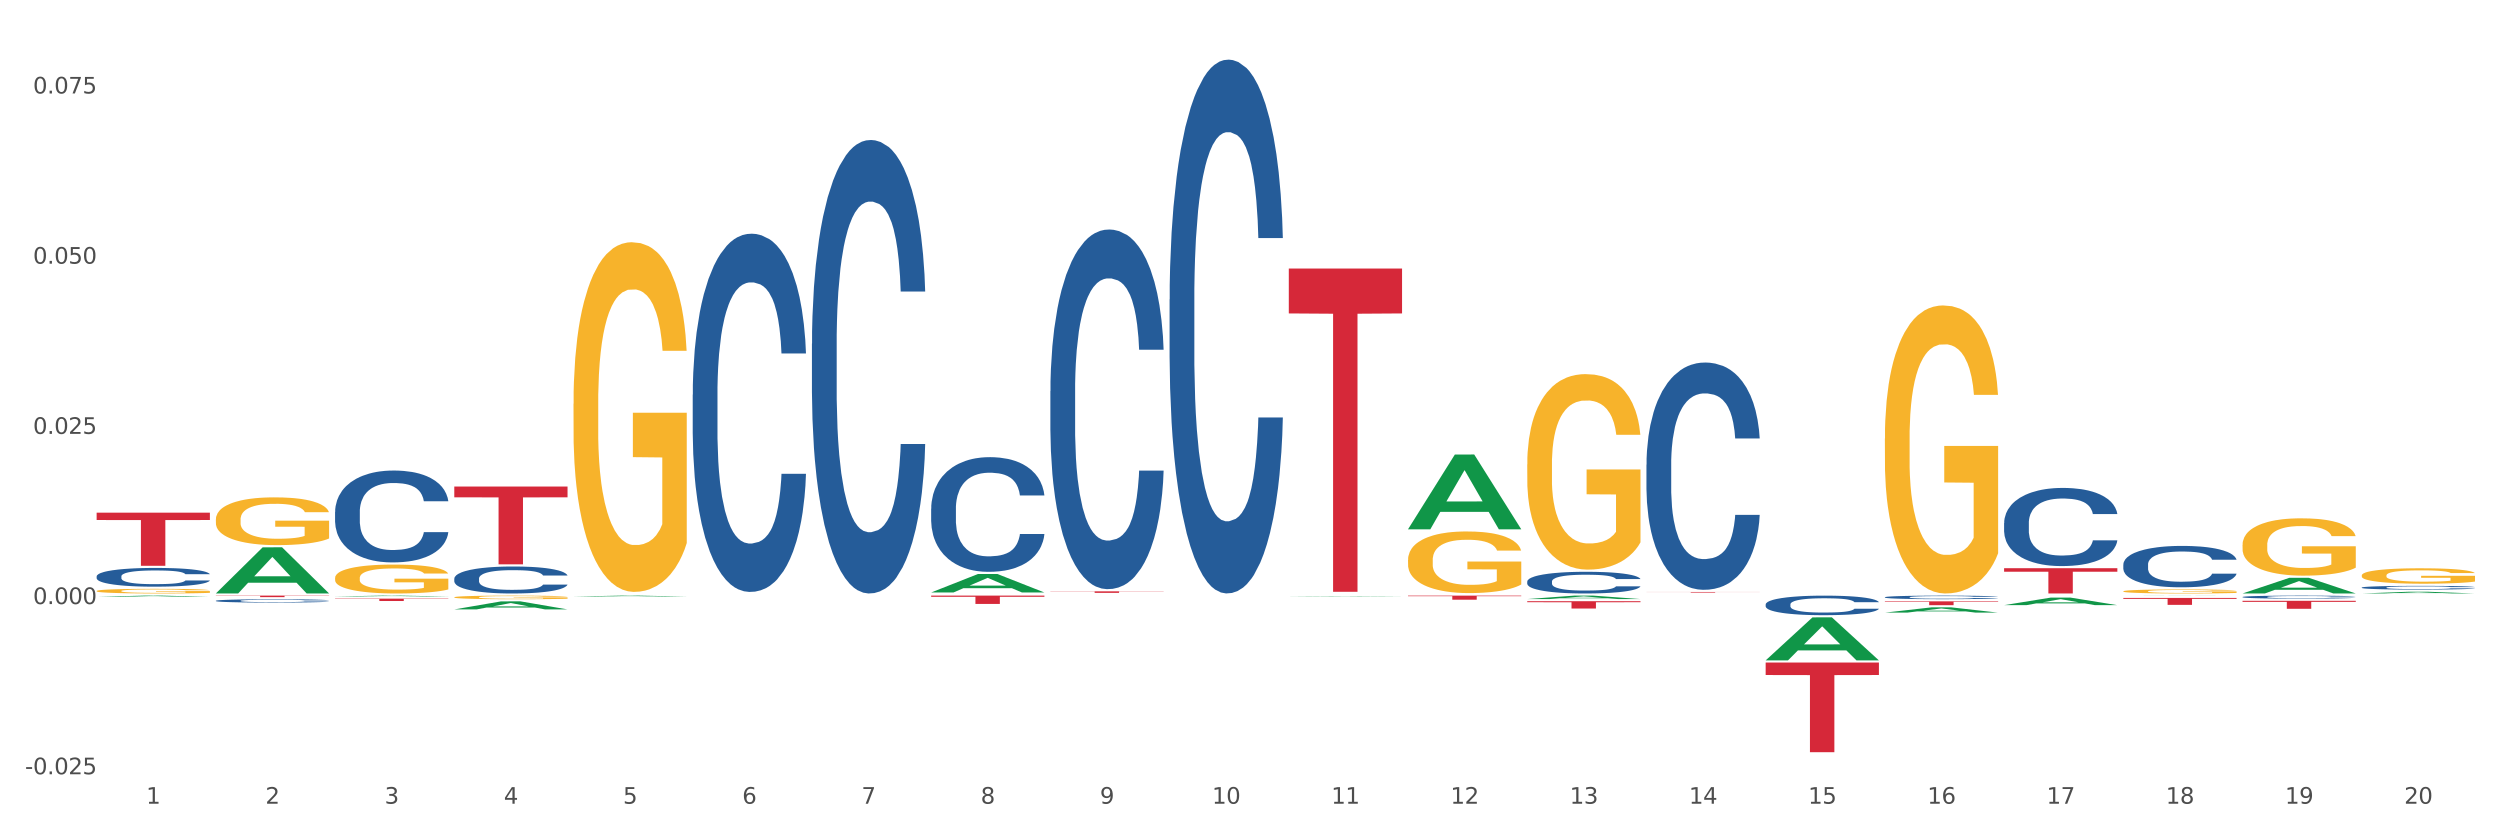 <?xml version="1.0" encoding="utf-8" standalone="no"?>
<!DOCTYPE svg PUBLIC "-//W3C//DTD SVG 1.1//EN"
  "http://www.w3.org/Graphics/SVG/1.1/DTD/svg11.dtd">
<svg xmlns:xlink="http://www.w3.org/1999/xlink" width="1080pt" height="360pt" viewBox="0 0 1080 360" xmlns="http://www.w3.org/2000/svg" version="1.1">
 <rect x="0" y="0" width="1080" height="360" fill="#333333" stroke="none"/>
 <defs>
  <style type="text/css">*{stroke-linejoin: round; stroke-linecap: butt}</style>
 </defs>
 <g id="figure_1">
  <g id="patch_1">
   <path d="M 0 360 
L 1080 360 
L 1080 0 
L 0 0 
z
" style="fill: #ffffff; stroke: #ffffff; stroke-linejoin: miter"/>
  </g>
  <g id="axes_1">
   <g id="matplotlib.axis_1">
    <g id="xtick_1">
     <g id="text_1">
      <!-- 1 -->
      <g style="fill: #4d4d4d" transform="translate(63.156 347.204) scale(0.096 -0.096)">
       <defs>
        <path id="DejaVuSans-31" d="M 794 531 
L 1825 531 
L 1825 4091 
L 703 3866 
L 703 4441 
L 1819 4666 
L 2450 4666 
L 2450 531 
L 3481 531 
L 3481 0 
L 794 0 
L 794 531 
z
" transform="scale(0.016)"/>
       </defs>
       <use xlink:href="#DejaVuSans-31"/>
      </g>
     </g>
    </g>
    <g id="xtick_2">
     <g id="text_2">
      <!-- 2 -->
      <g style="fill: #4d4d4d" transform="translate(114.657 347.204) scale(0.096 -0.096)">
       <defs>
        <path id="DejaVuSans-32" d="M 1228 531 
L 3431 531 
L 3431 0 
L 469 0 
L 469 531 
Q 828 903 1448 1529 
Q 2069 2156 2228 2338 
Q 2531 2678 2651 2914 
Q 2772 3150 2772 3378 
Q 2772 3750 2511 3984 
Q 2250 4219 1831 4219 
Q 1534 4219 1204 4116 
Q 875 4013 500 3803 
L 500 4441 
Q 881 4594 1212 4672 
Q 1544 4750 1819 4750 
Q 2544 4750 2975 4387 
Q 3406 4025 3406 3419 
Q 3406 3131 3298 2873 
Q 3191 2616 2906 2266 
Q 2828 2175 2409 1742 
Q 1991 1309 1228 531 
z
" transform="scale(0.016)"/>
       </defs>
       <use xlink:href="#DejaVuSans-32"/>
      </g>
     </g>
    </g>
    <g id="xtick_3">
     <g id="text_3">
      <!-- 3 -->
      <g style="fill: #4d4d4d" transform="translate(166.159 347.204) scale(0.096 -0.096)">
       <defs>
        <path id="DejaVuSans-33" d="M 2597 2516 
Q 3050 2419 3304 2112 
Q 3559 1806 3559 1356 
Q 3559 666 3084 287 
Q 2609 -91 1734 -91 
Q 1441 -91 1130 -33 
Q 819 25 488 141 
L 488 750 
Q 750 597 1062 519 
Q 1375 441 1716 441 
Q 2309 441 2620 675 
Q 2931 909 2931 1356 
Q 2931 1769 2642 2001 
Q 2353 2234 1838 2234 
L 1294 2234 
L 1294 2753 
L 1863 2753 
Q 2328 2753 2575 2939 
Q 2822 3125 2822 3475 
Q 2822 3834 2567 4026 
Q 2313 4219 1838 4219 
Q 1578 4219 1281 4162 
Q 984 4106 628 3988 
L 628 4550 
Q 988 4650 1302 4700 
Q 1616 4750 1894 4750 
Q 2613 4750 3031 4423 
Q 3450 4097 3450 3541 
Q 3450 3153 3228 2886 
Q 3006 2619 2597 2516 
z
" transform="scale(0.016)"/>
       </defs>
       <use xlink:href="#DejaVuSans-33"/>
      </g>
     </g>
    </g>
    <g id="xtick_4">
     <g id="text_4">
      <!-- 4 -->
      <g style="fill: #4d4d4d" transform="translate(217.66 347.204) scale(0.096 -0.096)">
       <defs>
        <path id="DejaVuSans-34" d="M 2419 4116 
L 825 1625 
L 2419 1625 
L 2419 4116 
z
M 2253 4666 
L 3047 4666 
L 3047 1625 
L 3713 1625 
L 3713 1100 
L 3047 1100 
L 3047 0 
L 2419 0 
L 2419 1100 
L 313 1100 
L 313 1709 
L 2253 4666 
z
" transform="scale(0.016)"/>
       </defs>
       <use xlink:href="#DejaVuSans-34"/>
      </g>
     </g>
    </g>
    <g id="xtick_5">
     <g id="text_5">
      <!-- 5 -->
      <g style="fill: #4d4d4d" transform="translate(269.161 347.204) scale(0.096 -0.096)">
       <defs>
        <path id="DejaVuSans-35" d="M 691 4666 
L 3169 4666 
L 3169 4134 
L 1269 4134 
L 1269 2991 
Q 1406 3038 1543 3061 
Q 1681 3084 1819 3084 
Q 2600 3084 3056 2656 
Q 3513 2228 3513 1497 
Q 3513 744 3044 326 
Q 2575 -91 1722 -91 
Q 1428 -91 1123 -41 
Q 819 9 494 109 
L 494 744 
Q 775 591 1075 516 
Q 1375 441 1709 441 
Q 2250 441 2565 725 
Q 2881 1009 2881 1497 
Q 2881 1984 2565 2268 
Q 2250 2553 1709 2553 
Q 1456 2553 1204 2497 
Q 953 2441 691 2322 
L 691 4666 
z
" transform="scale(0.016)"/>
       </defs>
       <use xlink:href="#DejaVuSans-35"/>
      </g>
     </g>
    </g>
    <g id="xtick_6">
     <g id="text_6">
      <!-- 6 -->
      <g style="fill: #4d4d4d" transform="translate(320.663 347.204) scale(0.096 -0.096)">
       <defs>
        <path id="DejaVuSans-36" d="M 2113 2584 
Q 1688 2584 1439 2293 
Q 1191 2003 1191 1497 
Q 1191 994 1439 701 
Q 1688 409 2113 409 
Q 2538 409 2786 701 
Q 3034 994 3034 1497 
Q 3034 2003 2786 2293 
Q 2538 2584 2113 2584 
z
M 3366 4563 
L 3366 3988 
Q 3128 4100 2886 4159 
Q 2644 4219 2406 4219 
Q 1781 4219 1451 3797 
Q 1122 3375 1075 2522 
Q 1259 2794 1537 2939 
Q 1816 3084 2150 3084 
Q 2853 3084 3261 2657 
Q 3669 2231 3669 1497 
Q 3669 778 3244 343 
Q 2819 -91 2113 -91 
Q 1303 -91 875 529 
Q 447 1150 447 2328 
Q 447 3434 972 4092 
Q 1497 4750 2381 4750 
Q 2619 4750 2861 4703 
Q 3103 4656 3366 4563 
z
" transform="scale(0.016)"/>
       </defs>
       <use xlink:href="#DejaVuSans-36"/>
      </g>
     </g>
    </g>
    <g id="xtick_7">
     <g id="text_7">
      <!-- 7 -->
      <g style="fill: #4d4d4d" transform="translate(372.164 347.204) scale(0.096 -0.096)">
       <defs>
        <path id="DejaVuSans-37" d="M 525 4666 
L 3525 4666 
L 3525 4397 
L 1831 0 
L 1172 0 
L 2766 4134 
L 525 4134 
L 525 4666 
z
" transform="scale(0.016)"/>
       </defs>
       <use xlink:href="#DejaVuSans-37"/>
      </g>
     </g>
    </g>
    <g id="xtick_8">
     <g id="text_8">
      <!-- 8 -->
      <g style="fill: #4d4d4d" transform="translate(423.666 347.204) scale(0.096 -0.096)">
       <defs>
        <path id="DejaVuSans-38" d="M 2034 2216 
Q 1584 2216 1326 1975 
Q 1069 1734 1069 1313 
Q 1069 891 1326 650 
Q 1584 409 2034 409 
Q 2484 409 2743 651 
Q 3003 894 3003 1313 
Q 3003 1734 2745 1975 
Q 2488 2216 2034 2216 
z
M 1403 2484 
Q 997 2584 770 2862 
Q 544 3141 544 3541 
Q 544 4100 942 4425 
Q 1341 4750 2034 4750 
Q 2731 4750 3128 4425 
Q 3525 4100 3525 3541 
Q 3525 3141 3298 2862 
Q 3072 2584 2669 2484 
Q 3125 2378 3379 2068 
Q 3634 1759 3634 1313 
Q 3634 634 3220 271 
Q 2806 -91 2034 -91 
Q 1263 -91 848 271 
Q 434 634 434 1313 
Q 434 1759 690 2068 
Q 947 2378 1403 2484 
z
M 1172 3481 
Q 1172 3119 1398 2916 
Q 1625 2713 2034 2713 
Q 2441 2713 2670 2916 
Q 2900 3119 2900 3481 
Q 2900 3844 2670 4047 
Q 2441 4250 2034 4250 
Q 1625 4250 1398 4047 
Q 1172 3844 1172 3481 
z
" transform="scale(0.016)"/>
       </defs>
       <use xlink:href="#DejaVuSans-38"/>
      </g>
     </g>
    </g>
    <g id="xtick_9">
     <g id="text_9">
      <!-- 9 -->
      <g style="fill: #4d4d4d" transform="translate(475.167 347.204) scale(0.096 -0.096)">
       <defs>
        <path id="DejaVuSans-39" d="M 703 97 
L 703 672 
Q 941 559 1184 500 
Q 1428 441 1663 441 
Q 2288 441 2617 861 
Q 2947 1281 2994 2138 
Q 2813 1869 2534 1725 
Q 2256 1581 1919 1581 
Q 1219 1581 811 2004 
Q 403 2428 403 3163 
Q 403 3881 828 4315 
Q 1253 4750 1959 4750 
Q 2769 4750 3195 4129 
Q 3622 3509 3622 2328 
Q 3622 1225 3098 567 
Q 2575 -91 1691 -91 
Q 1453 -91 1209 -44 
Q 966 3 703 97 
z
M 1959 2075 
Q 2384 2075 2632 2365 
Q 2881 2656 2881 3163 
Q 2881 3666 2632 3958 
Q 2384 4250 1959 4250 
Q 1534 4250 1286 3958 
Q 1038 3666 1038 3163 
Q 1038 2656 1286 2365 
Q 1534 2075 1959 2075 
z
" transform="scale(0.016)"/>
       </defs>
       <use xlink:href="#DejaVuSans-39"/>
      </g>
     </g>
    </g>
    <g id="xtick_10">
     <g id="text_10">
      <!-- 10 -->
      <g style="fill: #4d4d4d" transform="translate(523.615 347.204) scale(0.096 -0.096)">
       <defs>
        <path id="DejaVuSans-30" d="M 2034 4250 
Q 1547 4250 1301 3770 
Q 1056 3291 1056 2328 
Q 1056 1369 1301 889 
Q 1547 409 2034 409 
Q 2525 409 2770 889 
Q 3016 1369 3016 2328 
Q 3016 3291 2770 3770 
Q 2525 4250 2034 4250 
z
M 2034 4750 
Q 2819 4750 3233 4129 
Q 3647 3509 3647 2328 
Q 3647 1150 3233 529 
Q 2819 -91 2034 -91 
Q 1250 -91 836 529 
Q 422 1150 422 2328 
Q 422 3509 836 4129 
Q 1250 4750 2034 4750 
z
" transform="scale(0.016)"/>
       </defs>
       <use xlink:href="#DejaVuSans-31"/>
       <use xlink:href="#DejaVuSans-30" transform="translate(63.623 0)"/>
      </g>
     </g>
    </g>
    <g id="xtick_11">
     <g id="text_11">
      <!-- 11 -->
      <g style="fill: #4d4d4d" transform="translate(575.116 347.204) scale(0.096 -0.096)">
       <use xlink:href="#DejaVuSans-31"/>
       <use xlink:href="#DejaVuSans-31" transform="translate(63.623 0)"/>
      </g>
     </g>
    </g>
    <g id="xtick_12">
     <g id="text_12">
      <!-- 12 -->
      <g style="fill: #4d4d4d" transform="translate(626.617 347.204) scale(0.096 -0.096)">
       <use xlink:href="#DejaVuSans-31"/>
       <use xlink:href="#DejaVuSans-32" transform="translate(63.623 0)"/>
      </g>
     </g>
    </g>
    <g id="xtick_13">
     <g id="text_13">
      <!-- 13 -->
      <g style="fill: #4d4d4d" transform="translate(678.119 347.204) scale(0.096 -0.096)">
       <use xlink:href="#DejaVuSans-31"/>
       <use xlink:href="#DejaVuSans-33" transform="translate(63.623 0)"/>
      </g>
     </g>
    </g>
    <g id="xtick_14">
     <g id="text_14">
      <!-- 14 -->
      <g style="fill: #4d4d4d" transform="translate(729.62 347.204) scale(0.096 -0.096)">
       <use xlink:href="#DejaVuSans-31"/>
       <use xlink:href="#DejaVuSans-34" transform="translate(63.623 0)"/>
      </g>
     </g>
    </g>
    <g id="xtick_15">
     <g id="text_15">
      <!-- 15 -->
      <g style="fill: #4d4d4d" transform="translate(781.122 347.204) scale(0.096 -0.096)">
       <use xlink:href="#DejaVuSans-31"/>
       <use xlink:href="#DejaVuSans-35" transform="translate(63.623 0)"/>
      </g>
     </g>
    </g>
    <g id="xtick_16">
     <g id="text_16">
      <!-- 16 -->
      <g style="fill: #4d4d4d" transform="translate(832.623 347.204) scale(0.096 -0.096)">
       <use xlink:href="#DejaVuSans-31"/>
       <use xlink:href="#DejaVuSans-36" transform="translate(63.623 0)"/>
      </g>
     </g>
    </g>
    <g id="xtick_17">
     <g id="text_17">
      <!-- 17 -->
      <g style="fill: #4d4d4d" transform="translate(884.125 347.204) scale(0.096 -0.096)">
       <use xlink:href="#DejaVuSans-31"/>
       <use xlink:href="#DejaVuSans-37" transform="translate(63.623 0)"/>
      </g>
     </g>
    </g>
    <g id="xtick_18">
     <g id="text_18">
      <!-- 18 -->
      <g style="fill: #4d4d4d" transform="translate(935.626 347.204) scale(0.096 -0.096)">
       <use xlink:href="#DejaVuSans-31"/>
       <use xlink:href="#DejaVuSans-38" transform="translate(63.623 0)"/>
      </g>
     </g>
    </g>
    <g id="xtick_19">
     <g id="text_19">
      <!-- 19 -->
      <g style="fill: #4d4d4d" transform="translate(987.127 347.204) scale(0.096 -0.096)">
       <use xlink:href="#DejaVuSans-31"/>
       <use xlink:href="#DejaVuSans-39" transform="translate(63.623 0)"/>
      </g>
     </g>
    </g>
    <g id="xtick_20">
     <g id="text_20">
      <!-- 20 -->
      <g style="fill: #4d4d4d" transform="translate(1038.629 347.204) scale(0.096 -0.096)">
       <use xlink:href="#DejaVuSans-32"/>
       <use xlink:href="#DejaVuSans-30" transform="translate(63.623 0)"/>
      </g>
     </g>
    </g>
    <g id="xtick_21"/>
    <g id="xtick_22"/>
    <g id="xtick_23"/>
    <g id="xtick_24"/>
    <g id="xtick_25"/>
    <g id="xtick_26"/>
    <g id="xtick_27"/>
    <g id="xtick_28"/>
    <g id="xtick_29"/>
    <g id="xtick_30"/>
    <g id="xtick_31"/>
    <g id="xtick_32"/>
    <g id="xtick_33"/>
    <g id="xtick_34"/>
    <g id="xtick_35"/>
    <g id="xtick_36"/>
    <g id="xtick_37"/>
    <g id="xtick_38"/>
    <g id="xtick_39"/>
   </g>
   <g id="matplotlib.axis_2">
    <g id="ytick_1">
     <g id="text_21">
      <!-- -0.025 -->
      <g style="fill: #4d4d4d" transform="translate(10.8 334.481) scale(0.096 -0.096)">
       <defs>
        <path id="DejaVuSans-2d" d="M 313 2009 
L 1997 2009 
L 1997 1497 
L 313 1497 
L 313 2009 
z
" transform="scale(0.016)"/>
        <path id="DejaVuSans-2e" d="M 684 794 
L 1344 794 
L 1344 0 
L 684 0 
L 684 794 
z
" transform="scale(0.016)"/>
       </defs>
       <use xlink:href="#DejaVuSans-2d"/>
       <use xlink:href="#DejaVuSans-30" transform="translate(36.084 0)"/>
       <use xlink:href="#DejaVuSans-2e" transform="translate(99.707 0)"/>
       <use xlink:href="#DejaVuSans-30" transform="translate(131.494 0)"/>
       <use xlink:href="#DejaVuSans-32" transform="translate(195.117 0)"/>
       <use xlink:href="#DejaVuSans-35" transform="translate(258.74 0)"/>
      </g>
     </g>
    </g>
    <g id="ytick_2">
     <g id="text_22">
      <!-- 0.000 -->
      <g style="fill: #4d4d4d" transform="translate(14.264 260.958) scale(0.096 -0.096)">
       <use xlink:href="#DejaVuSans-30"/>
       <use xlink:href="#DejaVuSans-2e" transform="translate(63.623 0)"/>
       <use xlink:href="#DejaVuSans-30" transform="translate(95.41 0)"/>
       <use xlink:href="#DejaVuSans-30" transform="translate(159.033 0)"/>
       <use xlink:href="#DejaVuSans-30" transform="translate(222.656 0)"/>
      </g>
     </g>
    </g>
    <g id="ytick_3">
     <g id="text_23">
      <!-- 0.025 -->
      <g style="fill: #4d4d4d" transform="translate(14.264 187.436) scale(0.096 -0.096)">
       <use xlink:href="#DejaVuSans-30"/>
       <use xlink:href="#DejaVuSans-2e" transform="translate(63.623 0)"/>
       <use xlink:href="#DejaVuSans-30" transform="translate(95.41 0)"/>
       <use xlink:href="#DejaVuSans-32" transform="translate(159.033 0)"/>
       <use xlink:href="#DejaVuSans-35" transform="translate(222.656 0)"/>
      </g>
     </g>
    </g>
    <g id="ytick_4">
     <g id="text_24">
      <!-- 0.050 -->
      <g style="fill: #4d4d4d" transform="translate(14.264 113.914) scale(0.096 -0.096)">
       <use xlink:href="#DejaVuSans-30"/>
       <use xlink:href="#DejaVuSans-2e" transform="translate(63.623 0)"/>
       <use xlink:href="#DejaVuSans-30" transform="translate(95.41 0)"/>
       <use xlink:href="#DejaVuSans-35" transform="translate(159.033 0)"/>
       <use xlink:href="#DejaVuSans-30" transform="translate(222.656 0)"/>
      </g>
     </g>
    </g>
    <g id="ytick_5">
     <g id="text_25">
      <!-- 0.075 -->
      <g style="fill: #4d4d4d" transform="translate(14.264 40.391) scale(0.096 -0.096)">
       <use xlink:href="#DejaVuSans-30"/>
       <use xlink:href="#DejaVuSans-2e" transform="translate(63.623 0)"/>
       <use xlink:href="#DejaVuSans-30" transform="translate(95.41 0)"/>
       <use xlink:href="#DejaVuSans-37" transform="translate(159.033 0)"/>
       <use xlink:href="#DejaVuSans-35" transform="translate(222.656 0)"/>
      </g>
     </g>
    </g>
    <g id="ytick_6"/>
    <g id="ytick_7"/>
    <g id="ytick_8"/>
    <g id="ytick_9"/>
   </g>
   <g id="PolyCollection_1">
    <path d="M 41.746 257.831 
L 41.797 257.831 
L 61.973 257.311 
L 70.346 257.311 
L 90.673 257.832 
L 80.988 257.832 
L 76.6 257.711 
L 55.769 257.711 
L 55.617 257.713 
L 51.38 257.832 
L 41.746 257.832 
L 41.746 257.831 
L 58.392 257.638 
L 73.977 257.638 
L 66.26 257.422 
L 66.159 257.421 
L 66.058 257.423 
L 58.341 257.638 
L 58.392 257.638 
L 41.746 257.831 
z
" clip-path="url(#p60c80f1f02)" style="fill: #109648"/>
    <path d="M 453.758 168.958 
L 453.816 168.816 
L 453.816 164.843 
L 453.989 159.452 
L 454.625 149.519 
L 455.435 141.999 
L 456.823 133.202 
L 457.575 129.512 
L 458.558 125.397 
L 460.582 118.729 
L 462.895 113.053 
L 464.515 109.931 
L 465.729 107.945 
L 468.447 104.397 
L 470.009 102.837 
L 471.628 101.56 
L 473.016 100.708 
L 475.329 99.715 
L 477.18 99.289 
L 479.32 99.147 
L 481.113 99.289 
L 483.484 99.857 
L 486.954 101.56 
L 488.284 102.553 
L 490.077 104.256 
L 491.927 106.526 
L 493.431 108.796 
L 495.166 112.06 
L 496.959 116.316 
L 498.694 121.708 
L 499.908 126.675 
L 500.891 131.925 
L 501.759 138.31 
L 502.395 145.262 
L 502.684 151.08 
L 492.101 151.08 
L 491.812 145.83 
L 491.233 140.154 
L 490.655 136.323 
L 490.019 133.202 
L 489.036 129.654 
L 488.168 127.384 
L 486.722 124.688 
L 485.392 122.985 
L 484.294 121.992 
L 482.963 121.141 
L 480.13 120.289 
L 478.105 120.289 
L 476.833 120.573 
L 475.272 121.283 
L 473.941 122.276 
L 472.38 123.979 
L 471.166 125.823 
L 469.951 128.235 
L 469.257 129.938 
L 468.216 133.06 
L 467.522 135.614 
L 466.597 140.012 
L 466.076 143.134 
L 465.151 151.222 
L 464.746 157.181 
L 464.573 161.296 
L 464.457 165.837 
L 464.457 187.972 
L 464.804 197.904 
L 465.093 202.161 
L 465.556 206.985 
L 466.423 213.229 
L 467.696 219.33 
L 469.026 223.729 
L 470.125 226.425 
L 471.166 228.411 
L 472.207 229.972 
L 473.479 231.391 
L 474.52 232.242 
L 476.081 233.094 
L 477.932 233.519 
L 479.378 233.519 
L 482.327 232.81 
L 483.657 232.1 
L 484.93 231.107 
L 486.318 229.546 
L 487.416 227.844 
L 488.053 226.567 
L 489.094 223.871 
L 489.903 221.033 
L 490.597 217.769 
L 491.06 214.931 
L 491.58 210.675 
L 491.985 205.85 
L 492.101 203.296 
L 502.684 203.296 
L 502.453 208.404 
L 502.048 213.371 
L 501.238 220.039 
L 500.602 223.871 
L 499.619 228.553 
L 498.578 232.526 
L 497.132 236.925 
L 495.802 240.188 
L 494.414 243.026 
L 492.911 245.58 
L 490.192 249.127 
L 489.209 250.121 
L 487.127 251.823 
L 485.508 252.817 
L 483.137 253.81 
L 480.708 254.377 
L 478.163 254.519 
L 475.908 254.235 
L 473.421 253.384 
L 471.86 252.533 
L 470.125 251.256 
L 468.1 249.269 
L 466.192 246.857 
L 464.399 244.019 
L 462.722 240.756 
L 461.16 237.067 
L 459.136 230.965 
L 457.633 225.006 
L 456.534 219.472 
L 455.782 214.789 
L 455.03 208.83 
L 454.625 204.715 
L 453.989 194.783 
L 453.758 185.56 
L 453.758 168.958 
z
" clip-path="url(#p60c80f1f02)" style="fill: #255c99"/>
    <path d="M 505.259 129.376 
L 505.317 129.165 
L 505.317 123.268 
L 505.491 115.266 
L 506.127 100.523 
L 506.937 89.361 
L 508.324 76.304 
L 509.076 70.828 
L 510.059 64.721 
L 512.084 54.823 
L 514.397 46.399 
L 516.016 41.765 
L 517.231 38.817 
L 519.949 33.552 
L 521.51 31.235 
L 523.13 29.34 
L 524.518 28.076 
L 526.831 26.602 
L 528.682 25.97 
L 530.821 25.759 
L 532.614 25.97 
L 534.985 26.813 
L 538.455 29.34 
L 539.785 30.814 
L 541.578 33.341 
L 543.429 36.711 
L 544.933 40.08 
L 546.667 44.924 
L 548.46 51.242 
L 550.195 59.245 
L 551.41 66.616 
L 552.393 74.409 
L 553.26 83.886 
L 553.897 94.205 
L 554.186 102.84 
L 543.602 102.84 
L 543.313 95.048 
L 542.735 86.624 
L 542.157 80.937 
L 541.52 76.304 
L 540.537 71.039 
L 539.67 67.669 
L 538.224 63.668 
L 536.894 61.141 
L 535.795 59.666 
L 534.465 58.403 
L 531.631 57.139 
L 529.607 57.139 
L 528.335 57.56 
L 526.773 58.613 
L 525.443 60.088 
L 523.881 62.615 
L 522.667 65.353 
L 521.452 68.933 
L 520.758 71.46 
L 519.718 76.093 
L 519.024 79.884 
L 518.098 86.413 
L 517.578 91.046 
L 516.652 103.051 
L 516.248 111.896 
L 516.074 118.003 
L 515.958 124.743 
L 515.958 157.597 
L 516.305 172.339 
L 516.595 178.657 
L 517.057 185.817 
L 517.925 195.084 
L 519.197 204.14 
L 520.527 210.668 
L 521.626 214.67 
L 522.667 217.618 
L 523.708 219.935 
L 524.98 222.041 
L 526.021 223.305 
L 527.583 224.568 
L 529.433 225.2 
L 530.879 225.2 
L 533.829 224.147 
L 535.159 223.094 
L 536.431 221.62 
L 537.819 219.303 
L 538.918 216.776 
L 539.554 214.88 
L 540.595 210.879 
L 541.405 206.667 
L 542.099 201.823 
L 542.561 197.611 
L 543.082 191.293 
L 543.487 184.133 
L 543.602 180.342 
L 554.186 180.342 
L 553.954 187.923 
L 553.55 195.294 
L 552.74 205.193 
L 552.104 210.879 
L 551.121 217.829 
L 550.08 223.726 
L 548.634 230.254 
L 547.304 235.098 
L 545.916 239.31 
L 544.412 243.101 
L 541.694 248.366 
L 540.711 249.84 
L 538.629 252.368 
L 537.009 253.842 
L 534.638 255.316 
L 532.209 256.159 
L 529.665 256.369 
L 527.409 255.948 
L 524.922 254.684 
L 523.361 253.421 
L 521.626 251.525 
L 519.602 248.577 
L 517.693 244.997 
L 515.901 240.785 
L 514.223 235.941 
L 512.662 230.465 
L 510.638 221.409 
L 509.134 212.564 
L 508.035 204.35 
L 507.283 197.4 
L 506.532 188.555 
L 506.127 182.448 
L 505.491 167.706 
L 505.259 154.016 
L 505.259 129.376 
z
" clip-path="url(#p60c80f1f02)" style="fill: #255c99"/>
    <path d="M 865.769 225.954 
L 865.827 225.923 
L 865.827 225.06 
L 866.001 223.888 
L 866.637 221.729 
L 867.447 220.095 
L 868.834 218.183 
L 869.586 217.381 
L 870.569 216.487 
L 872.594 215.038 
L 874.907 213.804 
L 876.526 213.126 
L 877.741 212.694 
L 880.459 211.923 
L 882.02 211.584 
L 883.64 211.306 
L 885.028 211.121 
L 887.341 210.905 
L 889.192 210.813 
L 891.331 210.782 
L 893.124 210.813 
L 895.495 210.936 
L 898.965 211.306 
L 900.295 211.522 
L 902.088 211.892 
L 903.939 212.386 
L 905.443 212.879 
L 907.177 213.588 
L 908.97 214.513 
L 910.705 215.685 
L 911.92 216.764 
L 912.903 217.905 
L 913.77 219.293 
L 914.407 220.804 
L 914.696 222.068 
L 904.112 222.068 
L 903.823 220.927 
L 903.245 219.694 
L 902.667 218.861 
L 902.03 218.183 
L 901.047 217.412 
L 900.18 216.919 
L 898.734 216.333 
L 897.404 215.963 
L 896.305 215.747 
L 894.975 215.562 
L 892.141 215.377 
L 890.117 215.377 
L 888.845 215.438 
L 887.283 215.593 
L 885.953 215.809 
L 884.391 216.179 
L 883.177 216.579 
L 881.962 217.104 
L 881.268 217.474 
L 880.228 218.152 
L 879.534 218.707 
L 878.608 219.663 
L 878.088 220.342 
L 877.162 222.099 
L 876.758 223.394 
L 876.584 224.289 
L 876.468 225.275 
L 876.468 230.086 
L 876.815 232.245 
L 877.105 233.17 
L 877.567 234.218 
L 878.435 235.575 
L 879.707 236.901 
L 881.037 237.857 
L 882.136 238.443 
L 883.177 238.874 
L 884.218 239.214 
L 885.49 239.522 
L 886.531 239.707 
L 888.093 239.892 
L 889.943 239.985 
L 891.389 239.985 
L 894.339 239.83 
L 895.669 239.676 
L 896.941 239.46 
L 898.329 239.121 
L 899.428 238.751 
L 900.064 238.474 
L 901.105 237.888 
L 901.915 237.271 
L 902.609 236.562 
L 903.071 235.945 
L 903.592 235.02 
L 903.997 233.971 
L 904.112 233.416 
L 914.696 233.416 
L 914.464 234.526 
L 914.06 235.606 
L 913.25 237.055 
L 912.614 237.888 
L 911.631 238.905 
L 910.59 239.769 
L 909.144 240.725 
L 907.814 241.434 
L 906.426 242.051 
L 904.922 242.606 
L 902.204 243.377 
L 901.221 243.593 
L 899.139 243.963 
L 897.519 244.178 
L 895.148 244.394 
L 892.719 244.518 
L 890.175 244.548 
L 887.919 244.487 
L 885.432 244.302 
L 883.871 244.117 
L 882.136 243.839 
L 880.112 243.408 
L 878.203 242.883 
L 876.411 242.267 
L 874.733 241.557 
L 873.172 240.756 
L 871.148 239.43 
L 869.644 238.134 
L 868.545 236.932 
L 867.793 235.914 
L 867.042 234.619 
L 866.637 233.725 
L 866.001 231.566 
L 865.769 229.562 
L 865.769 225.954 
z
" clip-path="url(#p60c80f1f02)" style="fill: #255c99"/>
    <path d="M 659.764 251.222 
L 659.821 251.213 
L 659.821 250.974 
L 659.995 250.648 
L 660.631 250.049 
L 661.441 249.595 
L 662.829 249.065 
L 663.581 248.842 
L 664.564 248.594 
L 666.588 248.191 
L 668.901 247.849 
L 670.521 247.66 
L 671.735 247.541 
L 674.453 247.326 
L 676.015 247.232 
L 677.634 247.155 
L 679.022 247.104 
L 681.335 247.044 
L 683.186 247.018 
L 685.326 247.01 
L 687.118 247.018 
L 689.49 247.053 
L 692.96 247.155 
L 694.29 247.215 
L 696.082 247.318 
L 697.933 247.455 
L 699.437 247.592 
L 701.172 247.789 
L 702.965 248.046 
L 704.7 248.371 
L 705.914 248.671 
L 706.897 248.987 
L 707.765 249.373 
L 708.401 249.792 
L 708.69 250.143 
L 698.107 250.143 
L 697.817 249.826 
L 697.239 249.484 
L 696.661 249.253 
L 696.025 249.065 
L 695.042 248.85 
L 694.174 248.713 
L 692.728 248.551 
L 691.398 248.448 
L 690.299 248.388 
L 688.969 248.337 
L 686.135 248.285 
L 684.111 248.285 
L 682.839 248.303 
L 681.277 248.345 
L 679.947 248.405 
L 678.386 248.508 
L 677.171 248.619 
L 675.957 248.765 
L 675.263 248.868 
L 674.222 249.056 
L 673.528 249.21 
L 672.602 249.475 
L 672.082 249.664 
L 671.157 250.152 
L 670.752 250.511 
L 670.578 250.76 
L 670.463 251.034 
L 670.463 252.369 
L 670.81 252.969 
L 671.099 253.225 
L 671.561 253.517 
L 672.429 253.893 
L 673.701 254.261 
L 675.031 254.527 
L 676.13 254.69 
L 677.171 254.809 
L 678.212 254.904 
L 679.485 254.989 
L 680.526 255.041 
L 682.087 255.092 
L 683.938 255.118 
L 685.383 255.118 
L 688.333 255.075 
L 689.663 255.032 
L 690.935 254.972 
L 692.323 254.878 
L 693.422 254.775 
L 694.058 254.698 
L 695.099 254.535 
L 695.909 254.364 
L 696.603 254.167 
L 697.066 253.996 
L 697.586 253.739 
L 697.991 253.448 
L 698.107 253.294 
L 708.69 253.294 
L 708.459 253.602 
L 708.054 253.902 
L 707.244 254.304 
L 706.608 254.535 
L 705.625 254.818 
L 704.584 255.058 
L 703.138 255.323 
L 701.808 255.52 
L 700.42 255.691 
L 698.916 255.845 
L 696.198 256.059 
L 695.215 256.119 
L 693.133 256.222 
L 691.514 256.282 
L 689.143 256.342 
L 686.714 256.376 
L 684.169 256.385 
L 681.914 256.368 
L 679.427 256.316 
L 677.865 256.265 
L 676.13 256.188 
L 674.106 256.068 
L 672.198 255.922 
L 670.405 255.751 
L 668.728 255.554 
L 667.166 255.332 
L 665.142 254.964 
L 663.638 254.604 
L 662.54 254.27 
L 661.788 253.987 
L 661.036 253.628 
L 660.631 253.38 
L 659.995 252.78 
L 659.764 252.224 
L 659.764 251.222 
z
" clip-path="url(#p60c80f1f02)" style="fill: #255c99"/>
    <path d="M 814.268 257.999 
L 814.326 257.998 
L 814.326 257.959 
L 814.499 257.906 
L 815.135 257.808 
L 815.945 257.734 
L 817.333 257.647 
L 818.085 257.61 
L 819.068 257.57 
L 821.092 257.504 
L 823.405 257.448 
L 825.025 257.417 
L 826.239 257.398 
L 828.957 257.363 
L 830.519 257.347 
L 832.138 257.335 
L 833.526 257.326 
L 835.839 257.317 
L 837.69 257.312 
L 839.83 257.311 
L 841.623 257.312 
L 843.994 257.318 
L 847.464 257.335 
L 848.794 257.345 
L 850.587 257.361 
L 852.437 257.384 
L 853.941 257.406 
L 855.676 257.438 
L 857.469 257.48 
L 859.204 257.533 
L 860.418 257.582 
L 861.401 257.634 
L 862.269 257.697 
L 862.905 257.766 
L 863.194 257.823 
L 852.611 257.823 
L 852.322 257.771 
L 851.743 257.715 
L 851.165 257.678 
L 850.529 257.647 
L 849.546 257.612 
L 848.678 257.589 
L 847.232 257.563 
L 845.902 257.546 
L 844.804 257.536 
L 843.473 257.528 
L 840.64 257.519 
L 838.615 257.519 
L 837.343 257.522 
L 835.782 257.529 
L 834.451 257.539 
L 832.89 257.556 
L 831.676 257.574 
L 830.461 257.598 
L 829.767 257.615 
L 828.726 257.645 
L 828.032 257.671 
L 827.107 257.714 
L 826.586 257.745 
L 825.661 257.825 
L 825.256 257.883 
L 825.083 257.924 
L 824.967 257.969 
L 824.967 258.187 
L 825.314 258.285 
L 825.603 258.327 
L 826.066 258.374 
L 826.933 258.436 
L 828.206 258.496 
L 829.536 258.54 
L 830.635 258.566 
L 831.676 258.586 
L 832.717 258.601 
L 833.989 258.615 
L 835.03 258.624 
L 836.591 258.632 
L 838.442 258.636 
L 839.888 258.636 
L 842.837 258.629 
L 844.167 258.622 
L 845.44 258.612 
L 846.828 258.597 
L 847.926 258.58 
L 848.563 258.568 
L 849.604 258.541 
L 850.413 258.513 
L 851.107 258.481 
L 851.57 258.453 
L 852.09 258.411 
L 852.495 258.363 
L 852.611 258.338 
L 863.194 258.338 
L 862.963 258.388 
L 862.558 258.437 
L 861.748 258.503 
L 861.112 258.541 
L 860.129 258.587 
L 859.088 258.626 
L 857.642 258.67 
L 856.312 258.702 
L 854.924 258.73 
L 853.421 258.755 
L 850.702 258.79 
L 849.719 258.8 
L 847.637 258.817 
L 846.018 258.826 
L 843.647 258.836 
L 841.218 258.842 
L 838.673 258.843 
L 836.418 258.84 
L 833.931 258.832 
L 832.37 258.824 
L 830.635 258.811 
L 828.61 258.792 
L 826.702 258.768 
L 824.909 258.74 
L 823.232 258.708 
L 821.67 258.671 
L 819.646 258.611 
L 818.143 258.552 
L 817.044 258.498 
L 816.292 258.451 
L 815.54 258.393 
L 815.135 258.352 
L 814.499 258.254 
L 814.268 258.163 
L 814.268 257.999 
z
" clip-path="url(#p60c80f1f02)" style="fill: #255c99"/>
    <path d="M 762.766 261.11 
L 762.824 261.102 
L 762.824 260.886 
L 762.998 260.593 
L 763.634 260.052 
L 764.444 259.644 
L 765.832 259.165 
L 766.583 258.965 
L 767.567 258.741 
L 769.591 258.378 
L 771.904 258.07 
L 773.523 257.9 
L 774.738 257.792 
L 777.456 257.599 
L 779.017 257.514 
L 780.637 257.445 
L 782.025 257.398 
L 784.338 257.344 
L 786.189 257.321 
L 788.328 257.313 
L 790.121 257.321 
L 792.492 257.352 
L 795.962 257.445 
L 797.293 257.499 
L 799.085 257.591 
L 800.936 257.715 
L 802.44 257.838 
L 804.175 258.016 
L 805.967 258.247 
L 807.702 258.54 
L 808.917 258.81 
L 809.9 259.096 
L 810.768 259.443 
L 811.404 259.821 
L 811.693 260.137 
L 801.109 260.137 
L 800.82 259.852 
L 800.242 259.543 
L 799.664 259.335 
L 799.028 259.165 
L 798.044 258.972 
L 797.177 258.849 
L 795.731 258.702 
L 794.401 258.61 
L 793.302 258.556 
L 791.972 258.509 
L 789.138 258.463 
L 787.114 258.463 
L 785.842 258.478 
L 784.28 258.517 
L 782.95 258.571 
L 781.389 258.664 
L 780.174 258.764 
L 778.96 258.895 
L 778.266 258.988 
L 777.225 259.157 
L 776.531 259.296 
L 775.605 259.536 
L 775.085 259.705 
L 774.16 260.145 
L 773.755 260.469 
L 773.581 260.693 
L 773.466 260.94 
L 773.466 262.143 
L 773.813 262.683 
L 774.102 262.915 
L 774.564 263.177 
L 775.432 263.517 
L 776.704 263.849 
L 778.034 264.088 
L 779.133 264.234 
L 780.174 264.342 
L 781.215 264.427 
L 782.487 264.504 
L 783.528 264.551 
L 785.09 264.597 
L 786.941 264.62 
L 788.386 264.62 
L 791.336 264.582 
L 792.666 264.543 
L 793.938 264.489 
L 795.326 264.404 
L 796.425 264.311 
L 797.061 264.242 
L 798.102 264.095 
L 798.912 263.941 
L 799.606 263.764 
L 800.069 263.609 
L 800.589 263.378 
L 800.994 263.116 
L 801.109 262.977 
L 811.693 262.977 
L 811.462 263.254 
L 811.057 263.525 
L 810.247 263.887 
L 809.611 264.095 
L 808.628 264.35 
L 807.587 264.566 
L 806.141 264.805 
L 804.811 264.983 
L 803.423 265.137 
L 801.919 265.276 
L 799.201 265.469 
L 798.218 265.523 
L 796.136 265.615 
L 794.517 265.669 
L 792.145 265.723 
L 789.716 265.754 
L 787.172 265.762 
L 784.916 265.747 
L 782.43 265.7 
L 780.868 265.654 
L 779.133 265.585 
L 777.109 265.477 
L 775.201 265.345 
L 773.408 265.191 
L 771.731 265.014 
L 770.169 264.813 
L 768.145 264.481 
L 766.641 264.157 
L 765.542 263.856 
L 764.791 263.602 
L 764.039 263.278 
L 763.634 263.054 
L 762.998 262.514 
L 762.766 262.012 
L 762.766 261.11 
z
" clip-path="url(#p60c80f1f02)" style="fill: #255c99"/>
    <path d="M 711.265 200.729 
L 711.323 200.639 
L 711.323 198.128 
L 711.496 194.721 
L 712.133 188.444 
L 712.942 183.691 
L 714.33 178.132 
L 715.082 175.8 
L 716.065 173.2 
L 718.089 168.985 
L 720.403 165.398 
L 722.022 163.426 
L 723.236 162.17 
L 725.955 159.928 
L 727.516 158.942 
L 729.135 158.135 
L 730.523 157.597 
L 732.837 156.969 
L 734.687 156.7 
L 736.827 156.611 
L 738.62 156.7 
L 740.991 157.059 
L 744.461 158.135 
L 745.791 158.763 
L 747.584 159.839 
L 749.435 161.273 
L 750.938 162.708 
L 752.673 164.771 
L 754.466 167.461 
L 756.201 170.868 
L 757.415 174.007 
L 758.399 177.325 
L 759.266 181.36 
L 759.902 185.754 
L 760.191 189.43 
L 749.608 189.43 
L 749.319 186.112 
L 748.741 182.525 
L 748.162 180.104 
L 747.526 178.132 
L 746.543 175.89 
L 745.675 174.455 
L 744.23 172.751 
L 742.899 171.675 
L 741.801 171.048 
L 740.471 170.51 
L 737.637 169.972 
L 735.613 169.972 
L 734.34 170.151 
L 732.779 170.599 
L 731.449 171.227 
L 729.887 172.303 
L 728.673 173.469 
L 727.458 174.993 
L 726.764 176.069 
L 725.723 178.042 
L 725.029 179.656 
L 724.104 182.436 
L 723.583 184.409 
L 722.658 189.52 
L 722.253 193.286 
L 722.08 195.886 
L 721.964 198.756 
L 721.964 212.745 
L 722.311 219.022 
L 722.6 221.712 
L 723.063 224.761 
L 723.93 228.706 
L 725.203 232.562 
L 726.533 235.342 
L 727.632 237.046 
L 728.673 238.301 
L 729.714 239.287 
L 730.986 240.184 
L 732.027 240.722 
L 733.588 241.26 
L 735.439 241.529 
L 736.885 241.529 
L 739.834 241.081 
L 741.165 240.632 
L 742.437 240.005 
L 743.825 239.018 
L 744.924 237.942 
L 745.56 237.135 
L 746.601 235.431 
L 747.41 233.638 
L 748.104 231.576 
L 748.567 229.782 
L 749.088 227.092 
L 749.492 224.043 
L 749.608 222.429 
L 760.191 222.429 
L 759.96 225.657 
L 759.555 228.796 
L 758.746 233.01 
L 758.109 235.431 
L 757.126 238.391 
L 756.085 240.901 
L 754.64 243.681 
L 753.309 245.744 
L 751.921 247.537 
L 750.418 249.151 
L 747.7 251.393 
L 746.716 252.021 
L 744.634 253.097 
L 743.015 253.724 
L 740.644 254.352 
L 738.215 254.711 
L 735.67 254.8 
L 733.415 254.621 
L 730.928 254.083 
L 729.367 253.545 
L 727.632 252.738 
L 725.608 251.483 
L 723.699 249.958 
L 721.906 248.165 
L 720.229 246.102 
L 718.668 243.771 
L 716.644 239.915 
L 715.14 236.149 
L 714.041 232.652 
L 713.289 229.693 
L 712.537 225.926 
L 712.133 223.326 
L 711.496 217.049 
L 711.265 211.22 
L 711.265 200.729 
z
" clip-path="url(#p60c80f1f02)" style="fill: #255c99"/>
    <path d="M 402.257 219.75 
L 402.314 219.705 
L 402.314 218.438 
L 402.488 216.719 
L 403.124 213.552 
L 403.934 211.154 
L 405.322 208.349 
L 406.073 207.172 
L 407.057 205.86 
L 409.081 203.734 
L 411.394 201.924 
L 413.013 200.928 
L 414.228 200.295 
L 416.946 199.164 
L 418.507 198.666 
L 420.127 198.259 
L 421.515 197.987 
L 423.828 197.671 
L 425.679 197.535 
L 427.818 197.49 
L 429.611 197.535 
L 431.982 197.716 
L 435.452 198.259 
L 436.783 198.576 
L 438.575 199.119 
L 440.426 199.843 
L 441.93 200.566 
L 443.665 201.607 
L 445.457 202.964 
L 447.192 204.684 
L 448.407 206.267 
L 449.39 207.941 
L 450.258 209.977 
L 450.894 212.194 
L 451.183 214.049 
L 440.599 214.049 
L 440.31 212.375 
L 439.732 210.566 
L 439.154 209.344 
L 438.518 208.349 
L 437.534 207.217 
L 436.667 206.493 
L 435.221 205.634 
L 433.891 205.091 
L 432.792 204.774 
L 431.462 204.503 
L 428.628 204.231 
L 426.604 204.231 
L 425.332 204.322 
L 423.77 204.548 
L 422.44 204.865 
L 420.879 205.408 
L 419.664 205.996 
L 418.45 206.765 
L 417.756 207.308 
L 416.715 208.303 
L 416.021 209.118 
L 415.095 210.52 
L 414.575 211.516 
L 413.65 214.095 
L 413.245 215.995 
L 413.071 217.307 
L 412.956 218.755 
L 412.956 225.813 
L 413.303 228.98 
L 413.592 230.337 
L 414.054 231.876 
L 414.922 233.867 
L 416.194 235.812 
L 417.524 237.215 
L 418.623 238.074 
L 419.664 238.708 
L 420.705 239.205 
L 421.977 239.658 
L 423.018 239.929 
L 424.58 240.201 
L 426.431 240.337 
L 427.876 240.337 
L 430.826 240.11 
L 432.156 239.884 
L 433.428 239.567 
L 434.816 239.07 
L 435.915 238.527 
L 436.551 238.12 
L 437.592 237.26 
L 438.402 236.355 
L 439.096 235.314 
L 439.559 234.409 
L 440.079 233.052 
L 440.484 231.514 
L 440.599 230.699 
L 451.183 230.699 
L 450.952 232.328 
L 450.547 233.912 
L 449.737 236.038 
L 449.101 237.26 
L 448.118 238.753 
L 447.077 240.02 
L 445.631 241.422 
L 444.301 242.463 
L 442.913 243.368 
L 441.409 244.182 
L 438.691 245.313 
L 437.708 245.63 
L 435.626 246.173 
L 434.007 246.49 
L 431.635 246.807 
L 429.206 246.987 
L 426.662 247.033 
L 424.406 246.942 
L 421.92 246.671 
L 420.358 246.399 
L 418.623 245.992 
L 416.599 245.359 
L 414.691 244.59 
L 412.898 243.685 
L 411.221 242.644 
L 409.659 241.468 
L 407.635 239.522 
L 406.131 237.622 
L 405.032 235.857 
L 404.281 234.364 
L 403.529 232.464 
L 403.124 231.152 
L 402.488 227.985 
L 402.257 225.044 
L 402.257 219.75 
z
" clip-path="url(#p60c80f1f02)" style="fill: #255c99"/>
    <path d="M 196.251 263.262 
L 196.301 263.258 
L 216.477 259.792 
L 224.85 259.788 
L 245.177 263.268 
L 235.493 263.268 
L 231.105 262.458 
L 210.273 262.458 
L 210.122 262.471 
L 205.885 263.268 
L 196.251 263.268 
L 196.251 263.262 
L 212.896 261.974 
L 228.482 261.971 
L 220.764 260.53 
L 220.664 260.524 
L 220.563 260.533 
L 212.845 261.971 
L 212.896 261.974 
L 196.251 263.262 
z
" clip-path="url(#p60c80f1f02)" style="fill: #109648"/>
    <path d="M 247.752 257.721 
L 247.803 257.721 
L 267.978 257.311 
L 276.351 257.311 
L 296.679 257.722 
L 286.994 257.722 
L 282.606 257.626 
L 261.774 257.626 
L 261.623 257.628 
L 257.386 257.722 
L 247.752 257.722 
L 247.752 257.721 
L 264.397 257.569 
L 279.983 257.569 
L 272.266 257.399 
L 272.165 257.398 
L 272.064 257.399 
L 264.347 257.569 
L 264.397 257.569 
L 247.752 257.721 
z
" clip-path="url(#p60c80f1f02)" style="fill: #109648"/>
    <path d="M 350.755 148.499 
L 350.813 148.32 
L 350.813 143.31 
L 350.986 136.512 
L 351.623 123.988 
L 352.432 114.505 
L 353.82 103.412 
L 354.572 98.761 
L 355.555 93.572 
L 357.579 85.163 
L 359.893 78.006 
L 361.512 74.07 
L 362.726 71.565 
L 365.445 67.093 
L 367.006 65.125 
L 368.625 63.514 
L 370.013 62.441 
L 372.327 61.188 
L 374.177 60.652 
L 376.317 60.473 
L 378.11 60.652 
L 380.481 61.367 
L 383.951 63.514 
L 385.281 64.767 
L 387.074 66.914 
L 388.925 69.776 
L 390.428 72.639 
L 392.163 76.754 
L 393.956 82.121 
L 395.691 88.92 
L 396.905 95.182 
L 397.889 101.802 
L 398.756 109.853 
L 399.392 118.62 
L 399.681 125.956 
L 389.098 125.956 
L 388.809 119.336 
L 388.231 112.179 
L 387.652 107.348 
L 387.016 103.412 
L 386.033 98.939 
L 385.165 96.077 
L 383.72 92.677 
L 382.389 90.53 
L 381.291 89.278 
L 379.961 88.205 
L 377.127 87.131 
L 375.103 87.131 
L 373.83 87.489 
L 372.269 88.384 
L 370.939 89.636 
L 369.377 91.783 
L 368.163 94.109 
L 366.948 97.15 
L 366.254 99.297 
L 365.213 103.233 
L 364.519 106.454 
L 363.594 112 
L 363.073 115.936 
L 362.148 126.135 
L 361.743 133.649 
L 361.57 138.838 
L 361.454 144.563 
L 361.454 172.474 
L 361.801 184.998 
L 362.09 190.365 
L 362.553 196.448 
L 363.42 204.32 
L 364.693 212.014 
L 366.023 217.56 
L 367.122 220.96 
L 368.163 223.464 
L 369.204 225.432 
L 370.476 227.222 
L 371.517 228.295 
L 373.078 229.369 
L 374.929 229.905 
L 376.375 229.905 
L 379.324 229.011 
L 380.655 228.116 
L 381.927 226.864 
L 383.315 224.896 
L 384.414 222.749 
L 385.05 221.138 
L 386.091 217.739 
L 386.9 214.161 
L 387.594 210.046 
L 388.057 206.467 
L 388.578 201.1 
L 388.982 195.017 
L 389.098 191.796 
L 399.681 191.796 
L 399.45 198.237 
L 399.045 204.499 
L 398.236 212.908 
L 397.599 217.739 
L 396.616 223.643 
L 395.575 228.653 
L 394.13 234.199 
L 392.799 238.314 
L 391.411 241.893 
L 389.908 245.113 
L 387.19 249.586 
L 386.206 250.838 
L 384.124 252.985 
L 382.505 254.238 
L 380.134 255.49 
L 377.705 256.206 
L 375.16 256.385 
L 372.905 256.027 
L 370.418 254.953 
L 368.857 253.88 
L 367.122 252.27 
L 365.098 249.765 
L 363.189 246.723 
L 361.396 243.145 
L 359.719 239.03 
L 358.158 234.378 
L 356.134 226.685 
L 354.63 219.17 
L 353.531 212.193 
L 352.779 206.289 
L 352.027 198.774 
L 351.623 193.586 
L 350.986 181.062 
L 350.755 169.432 
L 350.755 148.499 
z
" clip-path="url(#p60c80f1f02)" style="fill: #255c99"/>
    <path d="M 144.749 257.687 
L 144.8 257.687 
L 164.976 257.311 
L 173.349 257.311 
L 193.676 257.688 
L 183.991 257.688 
L 179.603 257.6 
L 158.772 257.6 
L 158.62 257.602 
L 154.383 257.688 
L 144.749 257.688 
L 144.749 257.687 
L 161.394 257.548 
L 176.98 257.548 
L 169.263 257.391 
L 169.162 257.391 
L 169.061 257.392 
L 161.344 257.548 
L 161.394 257.548 
L 144.749 257.687 
z
" clip-path="url(#p60c80f1f02)" style="fill: #109648"/>
    <path d="M 93.248 256.347 
L 93.298 256.329 
L 113.474 236.444 
L 121.847 236.425 
L 142.174 256.385 
L 132.49 256.385 
L 128.102 251.737 
L 107.27 251.737 
L 107.119 251.812 
L 102.882 256.385 
L 93.248 256.385 
L 93.248 256.347 
L 109.893 248.963 
L 125.479 248.944 
L 117.762 240.68 
L 117.661 240.642 
L 117.56 240.698 
L 109.843 248.944 
L 109.893 248.963 
L 93.248 256.347 
z
" clip-path="url(#p60c80f1f02)" style="fill: #109648"/>
    <path d="M 968.772 257.894 
L 968.83 257.893 
L 968.83 257.859 
L 969.004 257.814 
L 969.64 257.731 
L 970.449 257.669 
L 971.837 257.595 
L 972.589 257.564 
L 973.572 257.53 
L 975.596 257.474 
L 977.91 257.427 
L 979.529 257.401 
L 980.744 257.384 
L 983.462 257.355 
L 985.023 257.342 
L 986.642 257.331 
L 988.03 257.324 
L 990.344 257.316 
L 992.194 257.312 
L 994.334 257.311 
L 996.127 257.312 
L 998.498 257.317 
L 1001.968 257.331 
L 1003.298 257.339 
L 1005.091 257.354 
L 1006.942 257.373 
L 1008.445 257.392 
L 1010.18 257.419 
L 1011.973 257.454 
L 1013.708 257.499 
L 1014.923 257.541 
L 1015.906 257.585 
L 1016.773 257.638 
L 1017.409 257.696 
L 1017.699 257.745 
L 1007.115 257.745 
L 1006.826 257.701 
L 1006.248 257.653 
L 1005.669 257.621 
L 1005.033 257.595 
L 1004.05 257.566 
L 1003.183 257.547 
L 1001.737 257.524 
L 1000.407 257.51 
L 999.308 257.502 
L 997.978 257.495 
L 995.144 257.487 
L 993.12 257.487 
L 991.847 257.49 
L 990.286 257.496 
L 988.956 257.504 
L 987.394 257.518 
L 986.18 257.534 
L 984.965 257.554 
L 984.271 257.568 
L 983.23 257.594 
L 982.536 257.615 
L 981.611 257.652 
L 981.091 257.678 
L 980.165 257.746 
L 979.76 257.795 
L 979.587 257.83 
L 979.471 257.868 
L 979.471 258.053 
L 979.818 258.135 
L 980.107 258.171 
L 980.57 258.211 
L 981.438 258.263 
L 982.71 258.314 
L 984.04 258.351 
L 985.139 258.374 
L 986.18 258.39 
L 987.221 258.403 
L 988.493 258.415 
L 989.534 258.422 
L 991.096 258.429 
L 992.946 258.433 
L 994.392 258.433 
L 997.342 258.427 
L 998.672 258.421 
L 999.944 258.413 
L 1001.332 258.4 
L 1002.431 258.385 
L 1003.067 258.375 
L 1004.108 258.352 
L 1004.918 258.329 
L 1005.612 258.301 
L 1006.074 258.278 
L 1006.595 258.242 
L 1007 258.202 
L 1007.115 258.18 
L 1017.699 258.18 
L 1017.467 258.223 
L 1017.062 258.265 
L 1016.253 258.32 
L 1015.617 258.352 
L 1014.633 258.391 
L 1013.592 258.424 
L 1012.147 258.461 
L 1010.816 258.488 
L 1009.429 258.512 
L 1007.925 258.533 
L 1005.207 258.563 
L 1004.224 258.571 
L 1002.142 258.586 
L 1000.522 258.594 
L 998.151 258.602 
L 995.722 258.607 
L 993.178 258.608 
L 990.922 258.606 
L 988.435 258.599 
L 986.874 258.592 
L 985.139 258.581 
L 983.115 258.564 
L 981.206 258.544 
L 979.413 258.52 
L 977.736 258.493 
L 976.175 258.462 
L 974.151 258.411 
L 972.647 258.362 
L 971.548 258.315 
L 970.796 258.276 
L 970.045 258.227 
L 969.64 258.192 
L 969.004 258.109 
L 968.772 258.032 
L 968.772 257.894 
z
" clip-path="url(#p60c80f1f02)" style="fill: #255c99"/>
    <path d="M 917.271 243.865 
L 917.329 243.849 
L 917.329 243.391 
L 917.502 242.771 
L 918.138 241.628 
L 918.948 240.762 
L 920.336 239.75 
L 921.088 239.325 
L 922.071 238.852 
L 924.095 238.084 
L 926.408 237.431 
L 928.028 237.072 
L 929.242 236.843 
L 931.96 236.435 
L 933.522 236.256 
L 935.141 236.109 
L 936.529 236.011 
L 938.842 235.896 
L 940.693 235.847 
L 942.833 235.831 
L 944.626 235.847 
L 946.997 235.913 
L 950.467 236.109 
L 951.797 236.223 
L 953.59 236.419 
L 955.44 236.68 
L 956.944 236.941 
L 958.679 237.317 
L 960.472 237.807 
L 962.207 238.427 
L 963.421 238.999 
L 964.404 239.603 
L 965.272 240.338 
L 965.908 241.138 
L 966.197 241.808 
L 955.614 241.808 
L 955.325 241.203 
L 954.746 240.55 
L 954.168 240.109 
L 953.532 239.75 
L 952.549 239.342 
L 951.681 239.081 
L 950.235 238.77 
L 948.905 238.574 
L 947.806 238.46 
L 946.476 238.362 
L 943.642 238.264 
L 941.618 238.264 
L 940.346 238.297 
L 938.785 238.378 
L 937.454 238.493 
L 935.893 238.689 
L 934.678 238.901 
L 933.464 239.179 
L 932.77 239.374 
L 931.729 239.734 
L 931.035 240.028 
L 930.11 240.534 
L 929.589 240.893 
L 928.664 241.824 
L 928.259 242.51 
L 928.085 242.983 
L 927.97 243.506 
L 927.97 246.053 
L 928.317 247.196 
L 928.606 247.686 
L 929.069 248.241 
L 929.936 248.96 
L 931.208 249.662 
L 932.539 250.168 
L 933.637 250.478 
L 934.678 250.707 
L 935.719 250.887 
L 936.992 251.05 
L 938.033 251.148 
L 939.594 251.246 
L 941.445 251.295 
L 942.891 251.295 
L 945.84 251.213 
L 947.17 251.132 
L 948.443 251.017 
L 949.831 250.838 
L 950.929 250.642 
L 951.566 250.495 
L 952.606 250.184 
L 953.416 249.858 
L 954.11 249.482 
L 954.573 249.156 
L 955.093 248.666 
L 955.498 248.111 
L 955.614 247.817 
L 966.197 247.817 
L 965.966 248.405 
L 965.561 248.976 
L 964.751 249.744 
L 964.115 250.184 
L 963.132 250.723 
L 962.091 251.18 
L 960.645 251.687 
L 959.315 252.062 
L 957.927 252.389 
L 956.423 252.683 
L 953.705 253.091 
L 952.722 253.205 
L 950.64 253.401 
L 949.021 253.516 
L 946.65 253.63 
L 944.221 253.695 
L 941.676 253.712 
L 939.421 253.679 
L 936.934 253.581 
L 935.372 253.483 
L 933.637 253.336 
L 931.613 253.107 
L 929.705 252.83 
L 927.912 252.503 
L 926.235 252.128 
L 924.673 251.703 
L 922.649 251.001 
L 921.146 250.315 
L 920.047 249.678 
L 919.295 249.139 
L 918.543 248.454 
L 918.138 247.98 
L 917.502 246.837 
L 917.271 245.776 
L 917.271 243.865 
z
" clip-path="url(#p60c80f1f02)" style="fill: #255c99"/>
    <path d="M 968.772 259.534 
L 1017.699 259.534 
L 1017.699 260.015 
L 998.453 260.018 
L 998.453 262.992 
L 987.902 262.992 
L 987.902 260.018 
L 968.772 260.015 
L 968.772 259.538 
L 968.772 259.534 
z
" clip-path="url(#p60c80f1f02)" style="fill: #d62839"/>
    <path d="M 196.251 249.966 
L 196.309 249.955 
L 196.309 249.657 
L 196.482 249.252 
L 197.118 248.507 
L 197.928 247.943 
L 199.316 247.283 
L 200.068 247.006 
L 201.051 246.698 
L 203.075 246.197 
L 205.388 245.771 
L 207.008 245.537 
L 208.222 245.388 
L 210.94 245.122 
L 212.502 245.005 
L 214.121 244.909 
L 215.509 244.845 
L 217.822 244.771 
L 219.673 244.739 
L 221.813 244.728 
L 223.606 244.739 
L 225.977 244.781 
L 229.447 244.909 
L 230.777 244.984 
L 232.57 245.111 
L 234.42 245.282 
L 235.924 245.452 
L 237.659 245.697 
L 239.452 246.016 
L 241.187 246.421 
L 242.401 246.793 
L 243.384 247.187 
L 244.252 247.666 
L 244.888 248.188 
L 245.177 248.624 
L 234.594 248.624 
L 234.305 248.23 
L 233.726 247.805 
L 233.148 247.517 
L 232.512 247.283 
L 231.529 247.017 
L 230.661 246.847 
L 229.215 246.644 
L 227.885 246.517 
L 226.786 246.442 
L 225.456 246.378 
L 222.622 246.314 
L 220.598 246.314 
L 219.326 246.336 
L 217.765 246.389 
L 216.434 246.463 
L 214.873 246.591 
L 213.658 246.729 
L 212.444 246.91 
L 211.75 247.038 
L 210.709 247.272 
L 210.015 247.464 
L 209.09 247.794 
L 208.569 248.028 
L 207.644 248.635 
L 207.239 249.082 
L 207.065 249.391 
L 206.95 249.731 
L 206.95 251.392 
L 207.297 252.137 
L 207.586 252.457 
L 208.049 252.819 
L 208.916 253.287 
L 210.188 253.745 
L 211.519 254.075 
L 212.617 254.277 
L 213.658 254.426 
L 214.699 254.543 
L 215.972 254.65 
L 217.013 254.713 
L 218.574 254.777 
L 220.425 254.809 
L 221.871 254.809 
L 224.82 254.756 
L 226.15 254.703 
L 227.423 254.628 
L 228.811 254.511 
L 229.909 254.383 
L 230.546 254.288 
L 231.586 254.085 
L 232.396 253.872 
L 233.09 253.628 
L 233.553 253.415 
L 234.073 253.095 
L 234.478 252.733 
L 234.594 252.542 
L 245.177 252.542 
L 244.946 252.925 
L 244.541 253.298 
L 243.731 253.798 
L 243.095 254.085 
L 242.112 254.437 
L 241.071 254.735 
L 239.625 255.065 
L 238.295 255.31 
L 236.907 255.522 
L 235.403 255.714 
L 232.685 255.98 
L 231.702 256.055 
L 229.62 256.182 
L 228.001 256.257 
L 225.63 256.332 
L 223.201 256.374 
L 220.656 256.385 
L 218.401 256.363 
L 215.914 256.3 
L 214.352 256.236 
L 212.617 256.14 
L 210.593 255.991 
L 208.685 255.81 
L 206.892 255.597 
L 205.215 255.352 
L 203.653 255.075 
L 201.629 254.618 
L 200.126 254.171 
L 199.027 253.755 
L 198.275 253.404 
L 197.523 252.957 
L 197.118 252.648 
L 196.482 251.903 
L 196.251 251.211 
L 196.251 249.966 
z
" clip-path="url(#p60c80f1f02)" style="fill: #255c99"/>
    <path d="M 556.761 115.994 
L 605.687 115.994 
L 605.687 135.401 
L 586.441 135.532 
L 586.441 255.644 
L 575.891 255.644 
L 575.891 135.532 
L 556.761 135.401 
L 556.761 116.125 
L 556.761 115.994 
z
" clip-path="url(#p60c80f1f02)" style="fill: #d62839"/>
    <path d="M 917.271 258.293 
L 966.197 258.293 
L 966.197 258.711 
L 946.951 258.714 
L 946.951 261.3 
L 936.401 261.3 
L 936.401 258.714 
L 917.271 258.711 
L 917.271 258.296 
L 917.271 258.293 
z
" clip-path="url(#p60c80f1f02)" style="fill: #d62839"/>
    <path d="M 144.749 221.107 
L 144.807 221.07 
L 144.807 220.055 
L 144.981 218.678 
L 145.617 216.14 
L 146.427 214.219 
L 147.814 211.971 
L 148.566 211.028 
L 149.549 209.977 
L 151.574 208.273 
L 153.887 206.823 
L 155.506 206.025 
L 156.721 205.518 
L 159.439 204.611 
L 161 204.213 
L 162.62 203.886 
L 164.008 203.669 
L 166.321 203.415 
L 168.172 203.306 
L 170.311 203.27 
L 172.104 203.306 
L 174.475 203.451 
L 177.945 203.886 
L 179.275 204.14 
L 181.068 204.575 
L 182.919 205.155 
L 184.423 205.735 
L 186.157 206.569 
L 187.95 207.657 
L 189.685 209.034 
L 190.9 210.303 
L 191.883 211.645 
L 192.75 213.276 
L 193.387 215.052 
L 193.676 216.539 
L 183.092 216.539 
L 182.803 215.197 
L 182.225 213.747 
L 181.647 212.768 
L 181.01 211.971 
L 180.027 211.065 
L 179.16 210.484 
L 177.714 209.796 
L 176.384 209.361 
L 175.285 209.107 
L 173.955 208.889 
L 171.121 208.672 
L 169.097 208.672 
L 167.825 208.744 
L 166.263 208.926 
L 164.933 209.179 
L 163.371 209.614 
L 162.157 210.086 
L 160.942 210.702 
L 160.248 211.137 
L 159.208 211.935 
L 158.514 212.587 
L 157.588 213.711 
L 157.068 214.509 
L 156.142 216.575 
L 155.738 218.098 
L 155.564 219.149 
L 155.448 220.309 
L 155.448 225.965 
L 155.795 228.502 
L 156.085 229.59 
L 156.547 230.823 
L 157.415 232.418 
L 158.687 233.977 
L 160.017 235.101 
L 161.116 235.789 
L 162.157 236.297 
L 163.198 236.696 
L 164.47 237.058 
L 165.511 237.276 
L 167.073 237.493 
L 168.923 237.602 
L 170.369 237.602 
L 173.319 237.421 
L 174.649 237.239 
L 175.921 236.986 
L 177.309 236.587 
L 178.408 236.152 
L 179.044 235.826 
L 180.085 235.137 
L 180.895 234.412 
L 181.589 233.578 
L 182.051 232.853 
L 182.572 231.765 
L 182.977 230.533 
L 183.092 229.88 
L 193.676 229.88 
L 193.444 231.185 
L 193.04 232.454 
L 192.23 234.158 
L 191.594 235.137 
L 190.611 236.333 
L 189.57 237.348 
L 188.124 238.472 
L 186.794 239.306 
L 185.406 240.031 
L 183.902 240.684 
L 181.184 241.59 
L 180.201 241.844 
L 178.119 242.279 
L 176.499 242.532 
L 174.128 242.786 
L 171.699 242.931 
L 169.155 242.968 
L 166.899 242.895 
L 164.412 242.678 
L 162.851 242.46 
L 161.116 242.134 
L 159.092 241.626 
L 157.183 241.01 
L 155.391 240.285 
L 153.713 239.451 
L 152.152 238.508 
L 150.128 236.949 
L 148.624 235.427 
L 147.525 234.013 
L 146.773 232.817 
L 146.022 231.294 
L 145.617 230.243 
L 144.981 227.705 
L 144.749 225.348 
L 144.749 221.107 
z
" clip-path="url(#p60c80f1f02)" style="fill: #255c99"/>
    <path d="M 1020.274 248.579 
L 1020.331 248.573 
L 1020.331 248.354 
L 1020.447 248.165 
L 1021.025 247.708 
L 1021.891 247.331 
L 1022.526 247.13 
L 1023.162 246.966 
L 1023.913 246.801 
L 1024.837 246.631 
L 1026.512 246.381 
L 1027.552 246.253 
L 1028.823 246.119 
L 1031.133 245.924 
L 1032.808 245.815 
L 1034.541 245.723 
L 1037.372 245.614 
L 1039.22 245.565 
L 1041.184 245.529 
L 1043.553 245.504 
L 1045.343 245.498 
L 1049.271 245.516 
L 1052.622 245.571 
L 1054.239 245.614 
L 1056.319 245.687 
L 1057.416 245.736 
L 1059.207 245.833 
L 1061.055 245.961 
L 1062.326 246.071 
L 1064.232 246.278 
L 1065.676 246.485 
L 1067.005 246.74 
L 1067.698 246.917 
L 1068.218 247.081 
L 1068.68 247.27 
L 1069.142 247.568 
L 1058.745 247.568 
L 1058.34 247.355 
L 1057.705 247.154 
L 1056.781 246.959 
L 1055.972 246.838 
L 1054.586 246.685 
L 1053.315 246.588 
L 1051.986 246.515 
L 1050.369 246.454 
L 1049.098 246.424 
L 1047.307 246.399 
L 1043.784 246.405 
L 1041.415 246.454 
L 1039.798 246.515 
L 1038.758 246.57 
L 1037.834 246.631 
L 1036.794 246.716 
L 1035.581 246.844 
L 1034.715 246.959 
L 1033.848 247.106 
L 1033.155 247.252 
L 1032.52 247.422 
L 1032 247.605 
L 1031.595 247.794 
L 1031.249 248.025 
L 1030.96 248.409 
L 1030.96 249.243 
L 1031.076 249.431 
L 1031.364 249.681 
L 1031.711 249.87 
L 1032.289 250.095 
L 1032.808 250.247 
L 1033.79 250.466 
L 1034.888 250.649 
L 1035.754 250.765 
L 1036.621 250.862 
L 1038.123 250.996 
L 1039.798 251.106 
L 1041.242 251.173 
L 1043.206 251.234 
L 1044.535 251.258 
L 1045.69 251.27 
L 1048.52 251.27 
L 1050.542 251.252 
L 1052.795 251.209 
L 1054.528 251.154 
L 1055.972 251.087 
L 1057.589 250.978 
L 1058.629 250.874 
L 1058.629 249.602 
L 1045.921 249.596 
L 1045.921 248.749 
L 1069.2 248.749 
L 1069.2 251.234 
L 1068.218 251.361 
L 1067.12 251.477 
L 1065.965 251.581 
L 1064.232 251.708 
L 1062.153 251.83 
L 1060.304 251.915 
L 1058.34 251.989 
L 1056.03 252.056 
L 1053.026 252.116 
L 1051.178 252.141 
L 1048.867 252.159 
L 1046.152 252.165 
L 1043.784 252.153 
L 1041.473 252.122 
L 1039.047 252.068 
L 1036.679 251.989 
L 1034.888 251.909 
L 1033.097 251.812 
L 1031.191 251.684 
L 1029.689 251.562 
L 1028.534 251.453 
L 1027.263 251.313 
L 1025.877 251.13 
L 1024.837 250.966 
L 1023.913 250.795 
L 1022.931 250.576 
L 1022.238 250.387 
L 1021.544 250.15 
L 1021.14 249.973 
L 1020.678 249.699 
L 1020.331 249.316 
L 1020.274 248.579 
z
" clip-path="url(#p60c80f1f02)" style="fill: #f7b32b"/>
    <path d="M 968.772 235.361 
L 968.83 235.338 
L 968.83 234.524 
L 968.946 233.823 
L 969.523 232.126 
L 970.39 230.724 
L 971.025 229.977 
L 971.66 229.367 
L 972.411 228.756 
L 973.336 228.122 
L 975.011 227.195 
L 976.051 226.72 
L 977.321 226.222 
L 979.632 225.498 
L 981.307 225.091 
L 983.04 224.752 
L 985.87 224.345 
L 987.719 224.164 
L 989.683 224.028 
L 992.051 223.938 
L 993.842 223.915 
L 997.77 223.983 
L 1001.12 224.186 
L 1002.738 224.345 
L 1004.817 224.616 
L 1005.915 224.797 
L 1007.705 225.159 
L 1009.554 225.634 
L 1010.825 226.041 
L 1012.731 226.81 
L 1014.175 227.579 
L 1015.504 228.53 
L 1016.197 229.186 
L 1016.717 229.796 
L 1017.179 230.498 
L 1017.641 231.606 
L 1007.243 231.606 
L 1006.839 230.814 
L 1006.203 230.068 
L 1005.279 229.344 
L 1004.471 228.891 
L 1003.084 228.326 
L 1001.813 227.964 
L 1000.485 227.693 
L 998.867 227.466 
L 997.597 227.353 
L 995.806 227.263 
L 992.282 227.285 
L 989.914 227.466 
L 988.297 227.693 
L 987.257 227.896 
L 986.333 228.122 
L 985.293 228.439 
L 984.08 228.914 
L 983.213 229.344 
L 982.347 229.887 
L 981.654 230.43 
L 981.018 231.063 
L 980.498 231.742 
L 980.094 232.443 
L 979.747 233.302 
L 979.459 234.728 
L 979.459 237.827 
L 979.574 238.528 
L 979.863 239.455 
L 980.21 240.157 
L 980.787 240.993 
L 981.307 241.559 
L 982.289 242.373 
L 983.387 243.052 
L 984.253 243.482 
L 985.12 243.844 
L 986.621 244.341 
L 988.297 244.748 
L 989.741 244.997 
L 991.705 245.224 
L 993.033 245.314 
L 994.189 245.359 
L 997.019 245.359 
L 999.041 245.291 
L 1001.294 245.133 
L 1003.026 244.929 
L 1004.471 244.681 
L 1006.088 244.273 
L 1007.128 243.889 
L 1007.128 239.161 
L 994.42 239.139 
L 994.42 235.994 
L 1017.699 235.994 
L 1017.699 245.224 
L 1016.717 245.699 
L 1015.619 246.128 
L 1014.464 246.513 
L 1012.731 246.988 
L 1010.651 247.44 
L 1008.803 247.757 
L 1006.839 248.028 
L 1004.528 248.277 
L 1001.525 248.503 
L 999.676 248.594 
L 997.366 248.662 
L 994.651 248.684 
L 992.282 248.639 
L 989.972 248.526 
L 987.546 248.323 
L 985.177 248.028 
L 983.387 247.734 
L 981.596 247.372 
L 979.69 246.897 
L 978.188 246.445 
L 977.033 246.038 
L 975.762 245.518 
L 974.375 244.839 
L 973.336 244.228 
L 972.411 243.595 
L 971.429 242.78 
L 970.736 242.079 
L 970.043 241.197 
L 969.639 240.541 
L 969.177 239.523 
L 968.83 238.098 
L 968.772 235.361 
z
" clip-path="url(#p60c80f1f02)" style="fill: #f7b32b"/>
    <path d="M 299.254 170.492 
L 299.311 170.351 
L 299.311 166.394 
L 299.485 161.023 
L 300.121 151.129 
L 300.931 143.638 
L 302.319 134.875 
L 303.071 131.201 
L 304.054 127.102 
L 306.078 120.459 
L 308.391 114.805 
L 310.011 111.696 
L 311.225 109.717 
L 313.943 106.184 
L 315.505 104.629 
L 317.124 103.357 
L 318.512 102.509 
L 320.825 101.52 
L 322.676 101.096 
L 324.816 100.954 
L 326.608 101.096 
L 328.98 101.661 
L 332.45 103.357 
L 333.78 104.346 
L 335.572 106.042 
L 337.423 108.304 
L 338.927 110.565 
L 340.662 113.816 
L 342.455 118.056 
L 344.19 123.427 
L 345.404 128.374 
L 346.387 133.603 
L 347.255 139.964 
L 347.891 146.889 
L 348.18 152.684 
L 337.597 152.684 
L 337.307 147.454 
L 336.729 141.801 
L 336.151 137.985 
L 335.515 134.875 
L 334.532 131.342 
L 333.664 129.081 
L 332.218 126.395 
L 330.888 124.699 
L 329.789 123.71 
L 328.459 122.862 
L 325.625 122.014 
L 323.601 122.014 
L 322.329 122.296 
L 320.767 123.003 
L 319.437 123.992 
L 317.876 125.688 
L 316.661 127.526 
L 315.447 129.929 
L 314.753 131.625 
L 313.712 134.734 
L 313.018 137.278 
L 312.092 141.66 
L 311.572 144.769 
L 310.647 152.825 
L 310.242 158.761 
L 310.068 162.86 
L 309.953 167.383 
L 309.953 189.432 
L 310.3 199.325 
L 310.589 203.566 
L 311.051 208.371 
L 311.919 214.59 
L 313.191 220.667 
L 314.521 225.049 
L 315.62 227.734 
L 316.661 229.713 
L 317.702 231.268 
L 318.975 232.681 
L 320.016 233.529 
L 321.577 234.377 
L 323.428 234.801 
L 324.873 234.801 
L 327.823 234.094 
L 329.153 233.388 
L 330.425 232.398 
L 331.813 230.844 
L 332.912 229.148 
L 333.548 227.876 
L 334.589 225.19 
L 335.399 222.363 
L 336.093 219.113 
L 336.556 216.286 
L 337.076 212.046 
L 337.481 207.24 
L 337.597 204.696 
L 348.18 204.696 
L 347.949 209.784 
L 347.544 214.731 
L 346.734 221.374 
L 346.098 225.19 
L 345.115 229.854 
L 344.074 233.812 
L 342.628 238.193 
L 341.298 241.444 
L 339.91 244.271 
L 338.406 246.815 
L 335.688 250.348 
L 334.705 251.338 
L 332.623 253.034 
L 331.004 254.023 
L 328.633 255.012 
L 326.204 255.578 
L 323.659 255.719 
L 321.404 255.436 
L 318.917 254.588 
L 317.355 253.74 
L 315.62 252.468 
L 313.596 250.49 
L 311.688 248.087 
L 309.895 245.26 
L 308.218 242.009 
L 306.656 238.335 
L 304.632 232.257 
L 303.128 226.321 
L 302.03 220.809 
L 301.278 216.145 
L 300.526 210.208 
L 300.121 206.11 
L 299.485 196.216 
L 299.254 187.029 
L 299.254 170.492 
z
" clip-path="url(#p60c80f1f02)" style="fill: #255c99"/>
    <path d="M 865.769 245.475 
L 914.696 245.475 
L 914.696 246.991 
L 895.45 247.001 
L 895.45 256.385 
L 884.899 256.385 
L 884.899 247.001 
L 865.769 246.991 
L 865.769 245.485 
L 865.769 245.475 
z
" clip-path="url(#p60c80f1f02)" style="fill: #d62839"/>
    <path d="M 1020.274 253.816 
L 1020.331 253.814 
L 1020.331 253.773 
L 1020.505 253.717 
L 1021.141 253.614 
L 1021.951 253.536 
L 1023.339 253.445 
L 1024.091 253.406 
L 1025.074 253.364 
L 1027.098 253.295 
L 1029.411 253.236 
L 1031.031 253.203 
L 1032.245 253.183 
L 1034.963 253.146 
L 1036.525 253.13 
L 1038.144 253.116 
L 1039.532 253.108 
L 1041.845 253.097 
L 1043.696 253.093 
L 1045.836 253.091 
L 1047.628 253.093 
L 1050 253.099 
L 1053.47 253.116 
L 1054.8 253.127 
L 1056.592 253.144 
L 1058.443 253.168 
L 1059.947 253.191 
L 1061.682 253.225 
L 1063.475 253.269 
L 1065.21 253.325 
L 1066.424 253.377 
L 1067.407 253.431 
L 1068.275 253.498 
L 1068.911 253.57 
L 1069.2 253.63 
L 1058.617 253.63 
L 1058.327 253.576 
L 1057.749 253.517 
L 1057.171 253.477 
L 1056.535 253.445 
L 1055.552 253.408 
L 1054.684 253.384 
L 1053.238 253.356 
L 1051.908 253.339 
L 1050.809 253.328 
L 1049.479 253.32 
L 1046.645 253.311 
L 1044.621 253.311 
L 1043.349 253.314 
L 1041.787 253.321 
L 1040.457 253.331 
L 1038.896 253.349 
L 1037.681 253.368 
L 1036.467 253.393 
L 1035.773 253.411 
L 1034.732 253.443 
L 1034.038 253.47 
L 1033.112 253.515 
L 1032.592 253.548 
L 1031.667 253.632 
L 1031.262 253.694 
L 1031.088 253.736 
L 1030.973 253.783 
L 1030.973 254.013 
L 1031.32 254.116 
L 1031.609 254.16 
L 1032.071 254.21 
L 1032.939 254.275 
L 1034.211 254.339 
L 1035.541 254.384 
L 1036.64 254.412 
L 1037.681 254.433 
L 1038.722 254.449 
L 1039.995 254.464 
L 1041.036 254.473 
L 1042.597 254.481 
L 1044.448 254.486 
L 1045.893 254.486 
L 1048.843 254.478 
L 1050.173 254.471 
L 1051.445 254.461 
L 1052.833 254.445 
L 1053.932 254.427 
L 1054.568 254.414 
L 1055.609 254.386 
L 1056.419 254.356 
L 1057.113 254.322 
L 1057.576 254.293 
L 1058.096 254.249 
L 1058.501 254.199 
L 1058.617 254.172 
L 1069.2 254.172 
L 1068.969 254.225 
L 1068.564 254.277 
L 1067.754 254.346 
L 1067.118 254.386 
L 1066.135 254.434 
L 1065.094 254.476 
L 1063.648 254.521 
L 1062.318 254.555 
L 1060.93 254.585 
L 1059.426 254.611 
L 1056.708 254.648 
L 1055.725 254.658 
L 1053.643 254.676 
L 1052.024 254.686 
L 1049.653 254.696 
L 1047.224 254.702 
L 1044.679 254.704 
L 1042.424 254.701 
L 1039.937 254.692 
L 1038.375 254.683 
L 1036.64 254.67 
L 1034.616 254.649 
L 1032.708 254.624 
L 1030.915 254.595 
L 1029.238 254.561 
L 1027.676 254.523 
L 1025.652 254.459 
L 1024.148 254.397 
L 1023.05 254.34 
L 1022.298 254.291 
L 1021.546 254.23 
L 1021.141 254.187 
L 1020.505 254.084 
L 1020.274 253.988 
L 1020.274 253.816 
z
" clip-path="url(#p60c80f1f02)" style="fill: #255c99"/>
    <path d="M 93.248 224.398 
L 93.306 224.379 
L 93.306 223.701 
L 93.421 223.116 
L 93.999 221.703 
L 94.865 220.534 
L 95.501 219.912 
L 96.136 219.404 
L 96.887 218.895 
L 97.811 218.367 
L 99.486 217.594 
L 100.526 217.198 
L 101.797 216.784 
L 104.108 216.181 
L 105.783 215.841 
L 107.516 215.559 
L 110.346 215.219 
L 112.195 215.069 
L 114.159 214.956 
L 116.527 214.88 
L 118.318 214.861 
L 122.246 214.918 
L 125.596 215.088 
L 127.213 215.219 
L 129.293 215.446 
L 130.39 215.596 
L 132.181 215.898 
L 134.03 216.294 
L 135.3 216.633 
L 137.207 217.274 
L 138.651 217.915 
L 139.979 218.706 
L 140.672 219.253 
L 141.192 219.762 
L 141.654 220.346 
L 142.117 221.269 
L 131.719 221.269 
L 131.315 220.61 
L 130.679 219.988 
L 129.755 219.385 
L 128.946 219.008 
L 127.56 218.537 
L 126.289 218.235 
L 124.961 218.009 
L 123.343 217.82 
L 122.072 217.726 
L 120.282 217.651 
L 116.758 217.67 
L 114.39 217.82 
L 112.772 218.009 
L 111.733 218.179 
L 110.808 218.367 
L 109.769 218.631 
L 108.555 219.027 
L 107.689 219.385 
L 106.823 219.837 
L 106.129 220.289 
L 105.494 220.817 
L 104.974 221.383 
L 104.57 221.967 
L 104.223 222.683 
L 103.934 223.87 
L 103.934 226.452 
L 104.05 227.037 
L 104.339 227.809 
L 104.685 228.394 
L 105.263 229.091 
L 105.783 229.562 
L 106.765 230.241 
L 107.862 230.806 
L 108.729 231.164 
L 109.595 231.466 
L 111.097 231.88 
L 112.772 232.22 
L 114.216 232.427 
L 116.18 232.615 
L 117.509 232.691 
L 118.664 232.729 
L 121.495 232.729 
L 123.516 232.672 
L 125.769 232.54 
L 127.502 232.37 
L 128.946 232.163 
L 130.564 231.824 
L 131.603 231.504 
L 131.603 227.564 
L 118.895 227.546 
L 118.895 224.926 
L 142.174 224.926 
L 142.174 232.615 
L 141.192 233.011 
L 140.095 233.369 
L 138.939 233.69 
L 137.207 234.086 
L 135.127 234.463 
L 133.279 234.726 
L 131.315 234.953 
L 129.004 235.16 
L 126 235.348 
L 124.152 235.424 
L 121.841 235.48 
L 119.126 235.499 
L 116.758 235.461 
L 114.447 235.367 
L 112.021 235.198 
L 109.653 234.953 
L 107.862 234.708 
L 106.072 234.406 
L 104.165 234.01 
L 102.664 233.633 
L 101.508 233.294 
L 100.237 232.861 
L 98.851 232.295 
L 97.811 231.786 
L 96.887 231.258 
L 95.905 230.58 
L 95.212 229.996 
L 94.519 229.261 
L 94.114 228.714 
L 93.652 227.866 
L 93.306 226.679 
L 93.248 224.398 
z
" clip-path="url(#p60c80f1f02)" style="fill: #f7b32b"/>
    <path d="M 41.746 255.303 
L 41.804 255.301 
L 41.804 255.235 
L 41.92 255.178 
L 42.497 255.04 
L 43.364 254.926 
L 43.999 254.865 
L 44.635 254.816 
L 45.386 254.766 
L 46.31 254.715 
L 47.985 254.639 
L 49.025 254.601 
L 50.296 254.56 
L 52.606 254.502 
L 54.281 254.469 
L 56.014 254.441 
L 58.845 254.408 
L 60.693 254.393 
L 62.657 254.382 
L 65.026 254.375 
L 66.816 254.373 
L 70.744 254.378 
L 74.095 254.395 
L 75.712 254.408 
L 77.791 254.43 
L 78.889 254.445 
L 80.68 254.474 
L 82.528 254.513 
L 83.799 254.546 
L 85.705 254.608 
L 87.149 254.671 
L 88.478 254.748 
L 89.171 254.801 
L 89.691 254.851 
L 90.153 254.908 
L 90.615 254.998 
L 80.218 254.998 
L 79.813 254.933 
L 79.178 254.873 
L 78.254 254.814 
L 77.445 254.777 
L 76.058 254.731 
L 74.788 254.702 
L 73.459 254.68 
L 71.842 254.661 
L 70.571 254.652 
L 68.78 254.645 
L 65.257 254.647 
L 62.888 254.661 
L 61.271 254.68 
L 60.231 254.696 
L 59.307 254.715 
L 58.267 254.74 
L 57.054 254.779 
L 56.188 254.814 
L 55.321 254.858 
L 54.628 254.902 
L 53.993 254.954 
L 53.473 255.009 
L 53.068 255.066 
L 52.722 255.135 
L 52.433 255.251 
L 52.433 255.503 
L 52.548 255.56 
L 52.837 255.635 
L 53.184 255.692 
L 53.761 255.76 
L 54.281 255.806 
L 55.263 255.872 
L 56.361 255.927 
L 57.227 255.962 
L 58.094 255.992 
L 59.596 256.032 
L 61.271 256.065 
L 62.715 256.085 
L 64.679 256.104 
L 66.008 256.111 
L 67.163 256.115 
L 69.993 256.115 
L 72.015 256.109 
L 74.268 256.096 
L 76.001 256.08 
L 77.445 256.06 
L 79.062 256.026 
L 80.102 255.995 
L 80.102 255.611 
L 67.394 255.609 
L 67.394 255.354 
L 90.673 255.354 
L 90.673 256.104 
L 89.691 256.142 
L 88.593 256.177 
L 87.438 256.208 
L 85.705 256.247 
L 83.626 256.284 
L 81.777 256.309 
L 79.813 256.331 
L 77.503 256.352 
L 74.499 256.37 
L 72.65 256.377 
L 70.34 256.383 
L 67.625 256.385 
L 65.257 256.381 
L 62.946 256.372 
L 60.52 256.355 
L 58.152 256.331 
L 56.361 256.308 
L 54.57 256.278 
L 52.664 256.24 
L 51.162 256.203 
L 50.007 256.17 
L 48.736 256.128 
L 47.35 256.072 
L 46.31 256.023 
L 45.386 255.971 
L 44.404 255.905 
L 43.71 255.848 
L 43.017 255.777 
L 42.613 255.723 
L 42.151 255.641 
L 41.804 255.525 
L 41.746 255.303 
z
" clip-path="url(#p60c80f1f02)" style="fill: #f7b32b"/>
    <path d="M 196.251 258.028 
L 196.309 258.026 
L 196.309 257.975 
L 196.424 257.931 
L 197.002 257.825 
L 197.868 257.737 
L 198.504 257.691 
L 199.139 257.652 
L 199.89 257.614 
L 200.814 257.574 
L 202.489 257.516 
L 203.529 257.487 
L 204.8 257.455 
L 207.11 257.41 
L 208.786 257.385 
L 210.519 257.363 
L 213.349 257.338 
L 215.197 257.327 
L 217.161 257.318 
L 219.53 257.312 
L 221.32 257.311 
L 225.248 257.315 
L 228.599 257.328 
L 230.216 257.338 
L 232.296 257.355 
L 233.393 257.366 
L 235.184 257.389 
L 237.032 257.419 
L 238.303 257.444 
L 240.209 257.492 
L 241.654 257.54 
L 242.982 257.6 
L 243.675 257.641 
L 244.195 257.679 
L 244.657 257.723 
L 245.119 257.793 
L 234.722 257.793 
L 234.317 257.743 
L 233.682 257.696 
L 232.758 257.651 
L 231.949 257.623 
L 230.563 257.587 
L 229.292 257.565 
L 227.963 257.548 
L 226.346 257.533 
L 225.075 257.526 
L 223.284 257.521 
L 219.761 257.522 
L 217.393 257.533 
L 215.775 257.548 
L 214.735 257.56 
L 213.811 257.574 
L 212.771 257.594 
L 211.558 257.624 
L 210.692 257.651 
L 209.825 257.685 
L 209.132 257.719 
L 208.497 257.759 
L 207.977 257.801 
L 207.573 257.845 
L 207.226 257.899 
L 206.937 257.988 
L 206.937 258.182 
L 207.053 258.226 
L 207.342 258.284 
L 207.688 258.328 
L 208.266 258.381 
L 208.786 258.416 
L 209.768 258.467 
L 210.865 258.509 
L 211.732 258.536 
L 212.598 258.559 
L 214.1 258.59 
L 215.775 258.616 
L 217.219 258.631 
L 219.183 258.645 
L 220.512 258.651 
L 221.667 258.654 
L 224.498 258.654 
L 226.519 258.65 
L 228.772 258.64 
L 230.505 258.627 
L 231.949 258.611 
L 233.567 258.586 
L 234.606 258.562 
L 234.606 258.266 
L 221.898 258.264 
L 221.898 258.067 
L 245.177 258.067 
L 245.177 258.645 
L 244.195 258.675 
L 243.098 258.702 
L 241.942 258.726 
L 240.209 258.756 
L 238.13 258.784 
L 236.281 258.804 
L 234.317 258.821 
L 232.007 258.837 
L 229.003 258.851 
L 227.155 258.857 
L 224.844 258.861 
L 222.129 258.862 
L 219.761 258.859 
L 217.45 258.852 
L 215.024 258.84 
L 212.656 258.821 
L 210.865 258.803 
L 209.074 258.78 
L 207.168 258.75 
L 205.666 258.722 
L 204.511 258.696 
L 203.24 258.664 
L 201.854 258.621 
L 200.814 258.583 
L 199.89 258.543 
L 198.908 258.492 
L 198.215 258.449 
L 197.522 258.393 
L 197.117 258.352 
L 196.655 258.288 
L 196.309 258.199 
L 196.251 258.028 
z
" clip-path="url(#p60c80f1f02)" style="fill: #f7b32b"/>
    <path d="M 41.746 221.459 
L 90.673 221.459 
L 90.673 224.65 
L 71.427 224.671 
L 71.427 244.416 
L 60.876 244.416 
L 60.876 224.671 
L 41.746 224.65 
L 41.746 221.481 
L 41.746 221.459 
z
" clip-path="url(#p60c80f1f02)" style="fill: #d62839"/>
    <path d="M 93.248 259.526 
L 93.306 259.525 
L 93.306 259.488 
L 93.479 259.439 
L 94.115 259.348 
L 94.925 259.279 
L 96.313 259.198 
L 97.065 259.164 
L 98.048 259.127 
L 100.072 259.066 
L 102.385 259.014 
L 104.005 258.985 
L 105.219 258.967 
L 107.937 258.934 
L 109.499 258.92 
L 111.118 258.908 
L 112.506 258.9 
L 114.819 258.891 
L 116.67 258.887 
L 118.81 258.886 
L 120.603 258.887 
L 122.974 258.893 
L 126.444 258.908 
L 127.774 258.917 
L 129.567 258.933 
L 131.417 258.954 
L 132.921 258.975 
L 134.656 259.004 
L 136.449 259.043 
L 138.184 259.093 
L 139.398 259.138 
L 140.381 259.187 
L 141.249 259.245 
L 141.885 259.309 
L 142.174 259.362 
L 131.591 259.362 
L 131.302 259.314 
L 130.723 259.262 
L 130.145 259.227 
L 129.509 259.198 
L 128.526 259.166 
L 127.658 259.145 
L 126.212 259.12 
L 124.882 259.105 
L 123.784 259.095 
L 122.453 259.088 
L 119.62 259.08 
L 117.595 259.08 
L 116.323 259.082 
L 114.762 259.089 
L 113.431 259.098 
L 111.87 259.114 
L 110.656 259.131 
L 109.441 259.153 
L 108.747 259.168 
L 107.706 259.197 
L 107.012 259.22 
L 106.087 259.261 
L 105.566 259.289 
L 104.641 259.363 
L 104.236 259.418 
L 104.063 259.456 
L 103.947 259.497 
L 103.947 259.7 
L 104.294 259.791 
L 104.583 259.83 
L 105.046 259.875 
L 105.913 259.932 
L 107.186 259.988 
L 108.516 260.028 
L 109.615 260.053 
L 110.656 260.071 
L 111.697 260.085 
L 112.969 260.098 
L 114.01 260.106 
L 115.571 260.114 
L 117.422 260.118 
L 118.868 260.118 
L 121.817 260.111 
L 123.147 260.105 
L 124.42 260.096 
L 125.808 260.081 
L 126.906 260.066 
L 127.543 260.054 
L 128.584 260.029 
L 129.393 260.003 
L 130.087 259.974 
L 130.55 259.947 
L 131.07 259.908 
L 131.475 259.864 
L 131.591 259.841 
L 142.174 259.841 
L 141.943 259.888 
L 141.538 259.933 
L 140.728 259.994 
L 140.092 260.029 
L 139.109 260.072 
L 138.068 260.109 
L 136.622 260.149 
L 135.292 260.179 
L 133.904 260.205 
L 132.401 260.228 
L 129.682 260.261 
L 128.699 260.27 
L 126.617 260.286 
L 124.998 260.295 
L 122.627 260.304 
L 120.198 260.309 
L 117.653 260.31 
L 115.398 260.308 
L 112.911 260.3 
L 111.35 260.292 
L 109.615 260.28 
L 107.59 260.262 
L 105.682 260.24 
L 103.889 260.214 
L 102.212 260.184 
L 100.65 260.15 
L 98.626 260.094 
L 97.123 260.04 
L 96.024 259.989 
L 95.272 259.946 
L 94.52 259.892 
L 94.115 259.854 
L 93.479 259.763 
L 93.248 259.678 
L 93.248 259.526 
z
" clip-path="url(#p60c80f1f02)" style="fill: #255c99"/>
    <path d="M 41.746 248.984 
L 41.804 248.976 
L 41.804 248.769 
L 41.978 248.488 
L 42.614 247.97 
L 43.424 247.577 
L 44.812 247.118 
L 45.563 246.926 
L 46.547 246.711 
L 48.571 246.363 
L 50.884 246.067 
L 52.503 245.905 
L 53.718 245.801 
L 56.436 245.616 
L 57.997 245.534 
L 59.617 245.468 
L 61.005 245.423 
L 63.318 245.372 
L 65.169 245.349 
L 67.308 245.342 
L 69.101 245.349 
L 71.472 245.379 
L 74.942 245.468 
L 76.273 245.52 
L 78.065 245.608 
L 79.916 245.727 
L 81.42 245.845 
L 83.155 246.016 
L 84.947 246.238 
L 86.682 246.519 
L 87.897 246.778 
L 88.88 247.052 
L 89.748 247.385 
L 90.384 247.748 
L 90.673 248.051 
L 80.089 248.051 
L 79.8 247.777 
L 79.222 247.481 
L 78.644 247.281 
L 78.008 247.118 
L 77.024 246.933 
L 76.157 246.815 
L 74.711 246.674 
L 73.381 246.586 
L 72.282 246.534 
L 70.952 246.489 
L 68.118 246.445 
L 66.094 246.445 
L 64.822 246.46 
L 63.26 246.497 
L 61.93 246.549 
L 60.369 246.637 
L 59.154 246.734 
L 57.94 246.859 
L 57.246 246.948 
L 56.205 247.111 
L 55.511 247.244 
L 54.585 247.474 
L 54.065 247.637 
L 53.14 248.058 
L 52.735 248.369 
L 52.561 248.584 
L 52.446 248.821 
L 52.446 249.975 
L 52.793 250.494 
L 53.082 250.716 
L 53.544 250.967 
L 54.412 251.293 
L 55.684 251.611 
L 57.014 251.841 
L 58.113 251.981 
L 59.154 252.085 
L 60.195 252.166 
L 61.467 252.24 
L 62.508 252.285 
L 64.07 252.329 
L 65.921 252.351 
L 67.366 252.351 
L 70.316 252.314 
L 71.646 252.277 
L 72.918 252.226 
L 74.306 252.144 
L 75.405 252.055 
L 76.041 251.989 
L 77.082 251.848 
L 77.892 251.7 
L 78.586 251.53 
L 79.049 251.382 
L 79.569 251.16 
L 79.974 250.908 
L 80.089 250.775 
L 90.673 250.775 
L 90.442 251.041 
L 90.037 251.3 
L 89.227 251.648 
L 88.591 251.848 
L 87.608 252.092 
L 86.567 252.3 
L 85.121 252.529 
L 83.791 252.699 
L 82.403 252.847 
L 80.899 252.98 
L 78.181 253.166 
L 77.198 253.217 
L 75.116 253.306 
L 73.497 253.358 
L 71.125 253.41 
L 68.696 253.439 
L 66.152 253.447 
L 63.896 253.432 
L 61.41 253.388 
L 59.848 253.343 
L 58.113 253.277 
L 56.089 253.173 
L 54.181 253.047 
L 52.388 252.899 
L 50.711 252.729 
L 49.149 252.536 
L 47.125 252.218 
L 45.621 251.907 
L 44.522 251.619 
L 43.771 251.374 
L 43.019 251.063 
L 42.614 250.849 
L 41.978 250.331 
L 41.746 249.85 
L 41.746 248.984 
z
" clip-path="url(#p60c80f1f02)" style="fill: #255c99"/>
    <path d="M 917.271 255.445 
L 917.329 255.443 
L 917.329 255.386 
L 917.444 255.337 
L 918.022 255.217 
L 918.888 255.118 
L 919.524 255.065 
L 920.159 255.022 
L 920.91 254.979 
L 921.834 254.934 
L 923.509 254.869 
L 924.549 254.836 
L 925.82 254.8 
L 928.13 254.749 
L 929.806 254.721 
L 931.539 254.697 
L 934.369 254.668 
L 936.217 254.655 
L 938.181 254.646 
L 940.55 254.639 
L 942.34 254.638 
L 946.268 254.643 
L 949.619 254.657 
L 951.236 254.668 
L 953.316 254.687 
L 954.413 254.7 
L 956.204 254.725 
L 958.052 254.759 
L 959.323 254.788 
L 961.229 254.842 
L 962.674 254.896 
L 964.002 254.963 
L 964.695 255.009 
L 965.215 255.053 
L 965.677 255.102 
L 966.139 255.18 
L 955.742 255.18 
L 955.337 255.124 
L 954.702 255.072 
L 953.778 255.021 
L 952.969 254.989 
L 951.583 254.949 
L 950.312 254.923 
L 948.983 254.904 
L 947.366 254.888 
L 946.095 254.88 
L 944.304 254.874 
L 940.781 254.875 
L 938.413 254.888 
L 936.795 254.904 
L 935.755 254.919 
L 934.831 254.934 
L 933.791 254.957 
L 932.578 254.99 
L 931.712 255.021 
L 930.845 255.059 
L 930.152 255.097 
L 929.517 255.142 
L 928.997 255.19 
L 928.593 255.239 
L 928.246 255.3 
L 927.957 255.4 
L 927.957 255.619 
L 928.073 255.668 
L 928.362 255.734 
L 928.708 255.783 
L 929.286 255.842 
L 929.806 255.882 
L 930.788 255.94 
L 931.885 255.987 
L 932.752 256.018 
L 933.618 256.043 
L 935.12 256.078 
L 936.795 256.107 
L 938.239 256.125 
L 940.203 256.141 
L 941.532 256.147 
L 942.687 256.15 
L 945.518 256.15 
L 947.539 256.145 
L 949.792 256.134 
L 951.525 256.12 
L 952.969 256.102 
L 954.587 256.074 
L 955.626 256.047 
L 955.626 255.713 
L 942.918 255.711 
L 942.918 255.49 
L 966.197 255.49 
L 966.197 256.141 
L 965.215 256.174 
L 964.118 256.204 
L 962.962 256.232 
L 961.229 256.265 
L 959.15 256.297 
L 957.301 256.319 
L 955.337 256.338 
L 953.027 256.356 
L 950.023 256.372 
L 948.175 256.378 
L 945.864 256.383 
L 943.149 256.385 
L 940.781 256.382 
L 938.47 256.374 
L 936.044 256.359 
L 933.676 256.338 
L 931.885 256.318 
L 930.094 256.292 
L 928.188 256.259 
L 926.686 256.227 
L 925.531 256.198 
L 924.26 256.161 
L 922.874 256.114 
L 921.834 256.07 
L 920.91 256.026 
L 919.928 255.968 
L 919.235 255.919 
L 918.542 255.857 
L 918.137 255.81 
L 917.675 255.739 
L 917.329 255.638 
L 917.271 255.445 
z
" clip-path="url(#p60c80f1f02)" style="fill: #f7b32b"/>
    <path d="M 144.749 249.666 
L 144.807 249.654 
L 144.807 249.244 
L 144.923 248.89 
L 145.5 248.035 
L 146.367 247.327 
L 147.002 246.951 
L 147.638 246.643 
L 148.389 246.335 
L 149.313 246.015 
L 150.988 245.548 
L 152.028 245.308 
L 153.298 245.057 
L 155.609 244.692 
L 157.284 244.487 
L 159.017 244.316 
L 161.848 244.11 
L 163.696 244.019 
L 165.66 243.951 
L 168.028 243.905 
L 169.819 243.894 
L 173.747 243.928 
L 177.097 244.031 
L 178.715 244.11 
L 180.794 244.247 
L 181.892 244.339 
L 183.682 244.521 
L 185.531 244.761 
L 186.802 244.966 
L 188.708 245.354 
L 190.152 245.742 
L 191.481 246.221 
L 192.174 246.552 
L 192.694 246.86 
L 193.156 247.213 
L 193.618 247.772 
L 183.22 247.772 
L 182.816 247.373 
L 182.181 246.997 
L 181.256 246.631 
L 180.448 246.403 
L 179.061 246.118 
L 177.791 245.936 
L 176.462 245.799 
L 174.845 245.685 
L 173.574 245.628 
L 171.783 245.582 
L 168.259 245.593 
L 165.891 245.685 
L 164.274 245.799 
L 163.234 245.901 
L 162.31 246.015 
L 161.27 246.175 
L 160.057 246.415 
L 159.19 246.631 
L 158.324 246.905 
L 157.631 247.179 
L 156.995 247.498 
L 156.476 247.841 
L 156.071 248.194 
L 155.725 248.628 
L 155.436 249.346 
L 155.436 250.909 
L 155.551 251.263 
L 155.84 251.731 
L 156.187 252.084 
L 156.764 252.506 
L 157.284 252.791 
L 158.266 253.202 
L 159.364 253.544 
L 160.23 253.761 
L 161.097 253.944 
L 162.599 254.195 
L 164.274 254.4 
L 165.718 254.525 
L 167.682 254.639 
L 169.01 254.685 
L 170.166 254.708 
L 172.996 254.708 
L 175.018 254.674 
L 177.271 254.594 
L 179.004 254.491 
L 180.448 254.366 
L 182.065 254.16 
L 183.105 253.966 
L 183.105 251.582 
L 170.397 251.571 
L 170.397 249.985 
L 193.676 249.985 
L 193.676 254.639 
L 192.694 254.879 
L 191.596 255.096 
L 190.441 255.29 
L 188.708 255.529 
L 186.628 255.757 
L 184.78 255.917 
L 182.816 256.054 
L 180.505 256.179 
L 177.502 256.293 
L 175.653 256.339 
L 173.343 256.373 
L 170.628 256.385 
L 168.259 256.362 
L 165.949 256.305 
L 163.523 256.202 
L 161.154 256.054 
L 159.364 255.906 
L 157.573 255.723 
L 155.667 255.484 
L 154.165 255.255 
L 153.01 255.05 
L 151.739 254.788 
L 150.352 254.446 
L 149.313 254.138 
L 148.389 253.818 
L 147.407 253.407 
L 146.713 253.054 
L 146.02 252.609 
L 145.616 252.278 
L 145.154 251.765 
L 144.807 251.046 
L 144.749 249.666 
z
" clip-path="url(#p60c80f1f02)" style="fill: #f7b32b"/>
    <path d="M 608.262 241.894 
L 608.32 241.869 
L 608.32 240.994 
L 608.436 240.24 
L 609.013 238.417 
L 609.88 236.909 
L 610.515 236.107 
L 611.15 235.45 
L 611.901 234.794 
L 612.826 234.113 
L 614.501 233.116 
L 615.541 232.606 
L 616.811 232.071 
L 619.122 231.293 
L 620.797 230.855 
L 622.53 230.49 
L 625.36 230.053 
L 627.209 229.858 
L 629.173 229.712 
L 631.541 229.615 
L 633.332 229.591 
L 637.26 229.664 
L 640.61 229.882 
L 642.228 230.053 
L 644.307 230.344 
L 645.405 230.539 
L 647.195 230.928 
L 649.044 231.439 
L 650.315 231.876 
L 652.221 232.703 
L 653.665 233.53 
L 654.994 234.551 
L 655.687 235.256 
L 656.207 235.912 
L 656.669 236.666 
L 657.131 237.858 
L 646.733 237.858 
L 646.329 237.007 
L 645.693 236.204 
L 644.769 235.426 
L 643.961 234.94 
L 642.574 234.332 
L 641.303 233.943 
L 639.975 233.651 
L 638.357 233.408 
L 637.087 233.286 
L 635.296 233.189 
L 631.772 233.214 
L 629.404 233.408 
L 627.787 233.651 
L 626.747 233.87 
L 625.823 234.113 
L 624.783 234.454 
L 623.57 234.964 
L 622.703 235.426 
L 621.837 236.01 
L 621.144 236.593 
L 620.508 237.274 
L 619.988 238.003 
L 619.584 238.757 
L 619.237 239.681 
L 618.949 241.213 
L 618.949 244.544 
L 619.064 245.298 
L 619.353 246.295 
L 619.7 247.048 
L 620.277 247.948 
L 620.797 248.556 
L 621.779 249.431 
L 622.877 250.161 
L 623.743 250.623 
L 624.61 251.012 
L 626.111 251.547 
L 627.787 251.984 
L 629.231 252.252 
L 631.195 252.495 
L 632.523 252.592 
L 633.679 252.641 
L 636.509 252.641 
L 638.531 252.568 
L 640.784 252.398 
L 642.516 252.179 
L 643.961 251.911 
L 645.578 251.474 
L 646.618 251.06 
L 646.618 245.979 
L 633.91 245.954 
L 633.91 242.575 
L 657.189 242.575 
L 657.189 252.495 
L 656.207 253.005 
L 655.109 253.467 
L 653.954 253.881 
L 652.221 254.391 
L 650.141 254.878 
L 648.293 255.218 
L 646.329 255.51 
L 644.018 255.777 
L 641.015 256.02 
L 639.166 256.118 
L 636.856 256.191 
L 634.141 256.215 
L 631.772 256.166 
L 629.462 256.045 
L 627.036 255.826 
L 624.667 255.51 
L 622.877 255.194 
L 621.086 254.805 
L 619.18 254.294 
L 617.678 253.808 
L 616.523 253.37 
L 615.252 252.811 
L 613.865 252.081 
L 612.826 251.425 
L 611.901 250.744 
L 610.919 249.869 
L 610.226 249.115 
L 609.533 248.167 
L 609.129 247.462 
L 608.667 246.368 
L 608.32 244.836 
L 608.262 241.894 
z
" clip-path="url(#p60c80f1f02)" style="fill: #f7b32b"/>
    <path d="M 247.752 174.441 
L 247.81 174.303 
L 247.81 169.337 
L 247.926 165.06 
L 248.503 154.712 
L 249.37 146.159 
L 250.005 141.606 
L 250.64 137.881 
L 251.391 134.156 
L 252.316 130.293 
L 253.991 124.636 
L 255.031 121.739 
L 256.301 118.704 
L 258.612 114.289 
L 260.287 111.806 
L 262.02 109.736 
L 264.85 107.253 
L 266.699 106.149 
L 268.663 105.321 
L 271.031 104.769 
L 272.822 104.631 
L 276.75 105.045 
L 280.1 106.287 
L 281.718 107.253 
L 283.797 108.908 
L 284.895 110.012 
L 286.685 112.219 
L 288.534 115.117 
L 289.805 117.6 
L 291.711 122.291 
L 293.155 126.982 
L 294.484 132.776 
L 295.177 136.777 
L 295.697 140.502 
L 296.159 144.779 
L 296.621 151.539 
L 286.223 151.539 
L 285.819 146.71 
L 285.183 142.158 
L 284.259 137.743 
L 283.451 134.984 
L 282.064 131.534 
L 280.793 129.327 
L 279.465 127.671 
L 277.847 126.292 
L 276.577 125.602 
L 274.786 125.05 
L 271.262 125.188 
L 268.894 126.292 
L 267.277 127.671 
L 266.237 128.913 
L 265.313 130.293 
L 264.273 132.224 
L 263.06 135.121 
L 262.193 137.743 
L 261.327 141.054 
L 260.634 144.365 
L 259.998 148.228 
L 259.478 152.367 
L 259.074 156.644 
L 258.727 161.886 
L 258.439 170.578 
L 258.439 189.479 
L 258.554 193.756 
L 258.843 199.413 
L 259.19 203.69 
L 259.767 208.794 
L 260.287 212.243 
L 261.269 217.21 
L 262.367 221.349 
L 263.233 223.97 
L 264.1 226.178 
L 265.601 229.213 
L 267.277 231.696 
L 268.721 233.214 
L 270.685 234.593 
L 272.013 235.145 
L 273.169 235.421 
L 275.999 235.421 
L 278.021 235.007 
L 280.274 234.042 
L 282.006 232.8 
L 283.451 231.282 
L 285.068 228.799 
L 286.108 226.454 
L 286.108 197.619 
L 273.4 197.481 
L 273.4 178.304 
L 296.679 178.304 
L 296.679 234.593 
L 295.697 237.491 
L 294.599 240.112 
L 293.444 242.457 
L 291.711 245.355 
L 289.631 248.114 
L 287.783 250.045 
L 285.819 251.701 
L 283.508 253.219 
L 280.505 254.598 
L 278.656 255.15 
L 276.346 255.564 
L 273.631 255.702 
L 271.262 255.426 
L 268.952 254.736 
L 266.526 253.494 
L 264.157 251.701 
L 262.367 249.907 
L 260.576 247.7 
L 258.67 244.803 
L 257.168 242.043 
L 256.013 239.56 
L 254.742 236.387 
L 253.355 232.248 
L 252.316 228.523 
L 251.391 224.66 
L 250.409 219.693 
L 249.716 215.416 
L 249.023 210.036 
L 248.619 206.035 
L 248.157 199.827 
L 247.81 191.135 
L 247.752 174.441 
z
" clip-path="url(#p60c80f1f02)" style="fill: #f7b32b"/>
    <path d="M 814.268 189.45 
L 814.326 189.336 
L 814.326 185.245 
L 814.441 181.722 
L 815.019 173.199 
L 815.885 166.154 
L 816.521 162.403 
L 817.156 159.335 
L 817.907 156.267 
L 818.831 153.085 
L 820.506 148.425 
L 821.546 146.039 
L 822.817 143.539 
L 825.128 139.902 
L 826.803 137.857 
L 828.536 136.152 
L 831.366 134.107 
L 833.215 133.198 
L 835.179 132.516 
L 837.547 132.061 
L 839.338 131.947 
L 843.266 132.288 
L 846.616 133.311 
L 848.233 134.107 
L 850.313 135.47 
L 851.41 136.379 
L 853.201 138.198 
L 855.05 140.584 
L 856.32 142.63 
L 858.227 146.494 
L 859.671 150.357 
L 860.999 155.13 
L 861.692 158.426 
L 862.212 161.494 
L 862.674 165.017 
L 863.137 170.586 
L 852.739 170.586 
L 852.335 166.608 
L 851.699 162.858 
L 850.775 159.221 
L 849.966 156.949 
L 848.58 154.108 
L 847.309 152.289 
L 845.981 150.926 
L 844.363 149.789 
L 843.092 149.221 
L 841.302 148.766 
L 837.778 148.88 
L 835.41 149.789 
L 833.792 150.926 
L 832.753 151.948 
L 831.828 153.085 
L 830.789 154.676 
L 829.575 157.062 
L 828.709 159.221 
L 827.843 161.949 
L 827.149 164.676 
L 826.514 167.858 
L 825.994 171.267 
L 825.59 174.79 
L 825.243 179.109 
L 824.954 186.268 
L 824.954 201.837 
L 825.07 205.36 
L 825.359 210.019 
L 825.705 213.542 
L 826.283 217.747 
L 826.803 220.588 
L 827.785 224.679 
L 828.882 228.088 
L 829.749 230.247 
L 830.615 232.066 
L 832.117 234.566 
L 833.792 236.611 
L 835.236 237.861 
L 837.2 238.998 
L 838.529 239.452 
L 839.684 239.679 
L 842.515 239.679 
L 844.536 239.339 
L 846.789 238.543 
L 848.522 237.52 
L 849.966 236.27 
L 851.584 234.225 
L 852.623 232.293 
L 852.623 208.542 
L 839.915 208.428 
L 839.915 192.632 
L 863.194 192.632 
L 863.194 238.998 
L 862.212 241.384 
L 861.115 243.543 
L 859.959 245.475 
L 858.227 247.862 
L 856.147 250.134 
L 854.299 251.725 
L 852.335 253.089 
L 850.024 254.339 
L 847.02 255.476 
L 845.172 255.93 
L 842.861 256.271 
L 840.146 256.385 
L 837.778 256.157 
L 835.467 255.589 
L 833.041 254.566 
L 830.673 253.089 
L 828.882 251.612 
L 827.092 249.794 
L 825.185 247.407 
L 823.684 245.134 
L 822.528 243.089 
L 821.257 240.475 
L 819.871 237.066 
L 818.831 233.997 
L 817.907 230.815 
L 816.925 226.724 
L 816.232 223.201 
L 815.539 218.769 
L 815.134 215.474 
L 814.672 210.36 
L 814.326 203.201 
L 814.268 189.45 
z
" clip-path="url(#p60c80f1f02)" style="fill: #f7b32b"/>
    <path d="M 659.764 200.648 
L 659.821 200.571 
L 659.821 197.794 
L 659.937 195.403 
L 660.515 189.617 
L 661.381 184.835 
L 662.016 182.289 
L 662.652 180.206 
L 663.403 178.123 
L 664.327 175.964 
L 666.002 172.801 
L 667.042 171.181 
L 668.313 169.484 
L 670.623 167.015 
L 672.298 165.627 
L 674.031 164.47 
L 676.862 163.081 
L 678.71 162.464 
L 680.674 162.001 
L 683.043 161.693 
L 684.833 161.616 
L 688.761 161.847 
L 692.112 162.541 
L 693.729 163.081 
L 695.809 164.007 
L 696.906 164.624 
L 698.697 165.858 
L 700.545 167.478 
L 701.816 168.867 
L 703.722 171.489 
L 705.166 174.112 
L 706.495 177.352 
L 707.188 179.589 
L 707.708 181.672 
L 708.17 184.063 
L 708.632 187.843 
L 698.235 187.843 
L 697.83 185.143 
L 697.195 182.598 
L 696.271 180.129 
L 695.462 178.586 
L 694.076 176.658 
L 692.805 175.424 
L 691.476 174.498 
L 689.859 173.727 
L 688.588 173.341 
L 686.797 173.032 
L 683.274 173.109 
L 680.905 173.727 
L 679.288 174.498 
L 678.248 175.192 
L 677.324 175.964 
L 676.284 177.044 
L 675.071 178.663 
L 674.205 180.129 
L 673.338 181.98 
L 672.645 183.832 
L 672.01 185.992 
L 671.49 188.306 
L 671.085 190.697 
L 670.739 193.629 
L 670.45 198.488 
L 670.45 209.056 
L 670.566 211.448 
L 670.854 214.611 
L 671.201 217.002 
L 671.779 219.856 
L 672.298 221.785 
L 673.28 224.562 
L 674.378 226.876 
L 675.244 228.341 
L 676.111 229.576 
L 677.613 231.273 
L 679.288 232.661 
L 680.732 233.51 
L 682.696 234.281 
L 684.025 234.59 
L 685.18 234.744 
L 688.01 234.744 
L 690.032 234.513 
L 692.285 233.973 
L 694.018 233.278 
L 695.462 232.43 
L 697.079 231.041 
L 698.119 229.73 
L 698.119 213.608 
L 685.411 213.531 
L 685.411 202.808 
L 708.69 202.808 
L 708.69 234.281 
L 707.708 235.901 
L 706.61 237.367 
L 705.455 238.678 
L 703.722 240.298 
L 701.643 241.841 
L 699.794 242.921 
L 697.83 243.846 
L 695.52 244.695 
L 692.516 245.466 
L 690.668 245.775 
L 688.357 246.006 
L 685.642 246.083 
L 683.274 245.929 
L 680.963 245.544 
L 678.537 244.849 
L 676.169 243.846 
L 674.378 242.844 
L 672.587 241.609 
L 670.681 239.989 
L 669.179 238.447 
L 668.024 237.058 
L 666.753 235.284 
L 665.367 232.97 
L 664.327 230.887 
L 663.403 228.727 
L 662.421 225.95 
L 661.728 223.559 
L 661.034 220.55 
L 660.63 218.313 
L 660.168 214.842 
L 659.821 209.982 
L 659.764 200.648 
z
" clip-path="url(#p60c80f1f02)" style="fill: #f7b32b"/>
    <path d="M 762.766 286.228 
L 811.693 286.228 
L 811.693 291.609 
L 792.447 291.645 
L 792.447 324.95 
L 781.896 324.95 
L 781.896 291.645 
L 762.766 291.609 
L 762.766 286.264 
L 762.766 286.228 
z
" clip-path="url(#p60c80f1f02)" style="fill: #d62839"/>
    <path d="M 814.268 259.769 
L 863.194 259.769 
L 863.194 260.002 
L 843.948 260.003 
L 843.948 261.441 
L 833.398 261.441 
L 833.398 260.003 
L 814.268 260.002 
L 814.268 259.771 
L 814.268 259.769 
z
" clip-path="url(#p60c80f1f02)" style="fill: #d62839"/>
    <path d="M 711.265 255.727 
L 760.191 255.727 
L 760.191 255.764 
L 740.946 255.764 
L 740.946 255.993 
L 730.395 255.993 
L 730.395 255.764 
L 711.265 255.764 
L 711.265 255.727 
L 711.265 255.727 
z
" clip-path="url(#p60c80f1f02)" style="fill: #d62839"/>
    <path d="M 659.764 259.723 
L 708.69 259.723 
L 708.69 260.164 
L 689.444 260.167 
L 689.444 262.897 
L 678.894 262.897 
L 678.894 260.167 
L 659.764 260.164 
L 659.764 259.726 
L 659.764 259.723 
z
" clip-path="url(#p60c80f1f02)" style="fill: #d62839"/>
    <path d="M 453.758 255.445 
L 502.684 255.445 
L 502.684 255.54 
L 483.438 255.541 
L 483.438 256.127 
L 472.888 256.127 
L 472.888 255.541 
L 453.758 255.54 
L 453.758 255.446 
L 453.758 255.445 
z
" clip-path="url(#p60c80f1f02)" style="fill: #d62839"/>
    <path d="M 608.262 257.311 
L 657.189 257.311 
L 657.189 257.556 
L 637.943 257.557 
L 637.943 259.072 
L 627.392 259.072 
L 627.392 257.557 
L 608.262 257.556 
L 608.262 257.313 
L 608.262 257.311 
z
" clip-path="url(#p60c80f1f02)" style="fill: #d62839"/>
    <path d="M 814.268 264.652 
L 814.318 264.65 
L 834.494 262.369 
L 842.867 262.367 
L 863.194 264.657 
L 853.51 264.657 
L 849.122 264.123 
L 828.29 264.123 
L 828.139 264.132 
L 823.902 264.657 
L 814.268 264.657 
L 814.268 264.652 
L 830.913 263.805 
L 846.499 263.803 
L 838.782 262.855 
L 838.681 262.851 
L 838.58 262.857 
L 830.863 263.803 
L 830.913 263.805 
L 814.268 264.652 
z
" clip-path="url(#p60c80f1f02)" style="fill: #109648"/>
    <path d="M 608.262 228.604 
L 608.313 228.573 
L 628.488 196.369 
L 636.861 196.339 
L 657.189 228.664 
L 647.504 228.664 
L 643.116 221.137 
L 622.284 221.137 
L 622.133 221.258 
L 617.896 228.664 
L 608.262 228.664 
L 608.262 228.604 
L 624.907 216.645 
L 640.493 216.614 
L 632.776 203.229 
L 632.675 203.168 
L 632.574 203.259 
L 624.857 216.614 
L 624.907 216.645 
L 608.262 228.604 
z
" clip-path="url(#p60c80f1f02)" style="fill: #109648"/>
    <path d="M 556.761 257.636 
L 556.811 257.636 
L 576.987 257.46 
L 585.36 257.46 
L 605.687 257.636 
L 596.003 257.636 
L 591.615 257.595 
L 570.783 257.595 
L 570.632 257.596 
L 566.395 257.636 
L 556.761 257.636 
L 556.761 257.636 
L 573.406 257.571 
L 588.992 257.57 
L 581.274 257.497 
L 581.174 257.497 
L 581.073 257.497 
L 573.355 257.57 
L 573.406 257.571 
L 556.761 257.636 
z
" clip-path="url(#p60c80f1f02)" style="fill: #109648"/>
    <path d="M 402.257 255.941 
L 402.307 255.934 
L 422.483 247.966 
L 430.856 247.959 
L 451.183 255.956 
L 441.498 255.956 
L 437.11 254.094 
L 416.279 254.094 
L 416.127 254.124 
L 411.89 255.956 
L 402.257 255.956 
L 402.257 255.941 
L 418.902 252.983 
L 434.487 252.975 
L 426.77 249.664 
L 426.669 249.649 
L 426.568 249.671 
L 418.851 252.975 
L 418.902 252.983 
L 402.257 255.941 
z
" clip-path="url(#p60c80f1f02)" style="fill: #109648"/>
    <path d="M 917.271 257.367 
L 917.321 257.366 
L 937.497 257.311 
L 945.87 257.311 
L 966.197 257.367 
L 956.513 257.367 
L 952.125 257.354 
L 931.293 257.354 
L 931.142 257.354 
L 926.905 257.367 
L 917.271 257.367 
L 917.271 257.367 
L 933.916 257.346 
L 949.502 257.346 
L 941.784 257.323 
L 941.684 257.323 
L 941.583 257.323 
L 933.865 257.346 
L 933.916 257.346 
L 917.271 257.367 
z
" clip-path="url(#p60c80f1f02)" style="fill: #109648"/>
    <path d="M 968.772 256.372 
L 968.823 256.366 
L 988.998 249.617 
L 997.371 249.611 
L 1017.699 256.385 
L 1008.014 256.385 
L 1003.626 254.807 
L 982.794 254.807 
L 982.643 254.833 
L 978.406 256.385 
L 968.772 256.385 
L 968.772 256.372 
L 985.417 253.866 
L 1001.003 253.86 
L 993.286 251.055 
L 993.185 251.042 
L 993.084 251.061 
L 985.367 253.86 
L 985.417 253.866 
L 968.772 256.372 
z
" clip-path="url(#p60c80f1f02)" style="fill: #109648"/>
    <path d="M 865.769 261.419 
L 865.82 261.416 
L 885.996 258.152 
L 894.369 258.149 
L 914.696 261.425 
L 905.011 261.425 
L 900.623 260.662 
L 879.792 260.662 
L 879.64 260.675 
L 875.403 261.425 
L 865.769 261.425 
L 865.769 261.419 
L 882.414 260.207 
L 898 260.204 
L 890.283 258.848 
L 890.182 258.841 
L 890.081 258.851 
L 882.364 260.204 
L 882.414 260.207 
L 865.769 261.419 
z
" clip-path="url(#p60c80f1f02)" style="fill: #109648"/>
    <path d="M 762.766 285.266 
L 762.817 285.249 
L 782.993 266.706 
L 791.366 266.688 
L 811.693 285.301 
L 802.008 285.301 
L 797.62 280.967 
L 776.789 280.967 
L 776.637 281.037 
L 772.4 285.301 
L 762.766 285.301 
L 762.766 285.266 
L 779.412 278.38 
L 794.997 278.363 
L 787.28 270.656 
L 787.179 270.621 
L 787.078 270.673 
L 779.361 278.363 
L 779.412 278.38 
L 762.766 285.266 
z
" clip-path="url(#p60c80f1f02)" style="fill: #109648"/>
    <path d="M 659.764 258.794 
L 659.814 258.793 
L 679.99 257.312 
L 688.363 257.311 
L 708.69 258.797 
L 699.006 258.797 
L 694.617 258.451 
L 673.786 258.451 
L 673.635 258.456 
L 669.398 258.797 
L 659.764 258.797 
L 659.764 258.794 
L 676.409 258.244 
L 691.995 258.243 
L 684.277 257.628 
L 684.176 257.625 
L 684.076 257.629 
L 676.358 258.243 
L 676.409 258.244 
L 659.764 258.794 
z
" clip-path="url(#p60c80f1f02)" style="fill: #109648"/>
    <path d="M 1020.274 256.383 
L 1020.324 256.383 
L 1040.5 255.631 
L 1048.873 255.63 
L 1069.2 256.385 
L 1059.516 256.385 
L 1055.127 256.209 
L 1034.296 256.209 
L 1034.145 256.212 
L 1029.908 256.385 
L 1020.274 256.385 
L 1020.274 256.383 
L 1036.919 256.104 
L 1052.505 256.103 
L 1044.787 255.791 
L 1044.686 255.789 
L 1044.586 255.792 
L 1036.868 256.103 
L 1036.919 256.104 
L 1020.274 256.383 
z
" clip-path="url(#p60c80f1f02)" style="fill: #109648"/>
    <path d="M 144.749 258.614 
L 193.676 258.614 
L 193.676 258.756 
L 174.43 258.757 
L 174.43 259.637 
L 163.879 259.637 
L 163.879 258.757 
L 144.749 258.756 
L 144.749 258.615 
L 144.749 258.614 
z
" clip-path="url(#p60c80f1f02)" style="fill: #d62839"/>
    <path d="M 93.248 257.311 
L 142.174 257.311 
L 142.174 257.401 
L 122.928 257.402 
L 122.928 257.96 
L 112.378 257.96 
L 112.378 257.402 
L 93.248 257.401 
L 93.248 257.312 
L 93.248 257.311 
z
" clip-path="url(#p60c80f1f02)" style="fill: #d62839"/>
    <path d="M 402.257 257.311 
L 451.183 257.311 
L 451.183 257.811 
L 431.937 257.814 
L 431.937 260.909 
L 421.386 260.909 
L 421.386 257.814 
L 402.257 257.811 
L 402.257 257.314 
L 402.257 257.311 
z
" clip-path="url(#p60c80f1f02)" style="fill: #d62839"/>
    <path d="M 196.251 210.169 
L 245.177 210.169 
L 245.177 214.843 
L 225.931 214.874 
L 225.931 243.802 
L 215.381 243.802 
L 215.381 214.874 
L 196.251 214.843 
L 196.251 210.201 
L 196.251 210.169 
z
" clip-path="url(#p60c80f1f02)" style="fill: #d62839"/>
   </g>
  </g>
 </g>
 <defs>
  <clipPath id="p60c80f1f02">
   <rect x="41.746" y="10.8" width="1027.454" height="329.109"/>
  </clipPath>
 </defs>
</svg>
